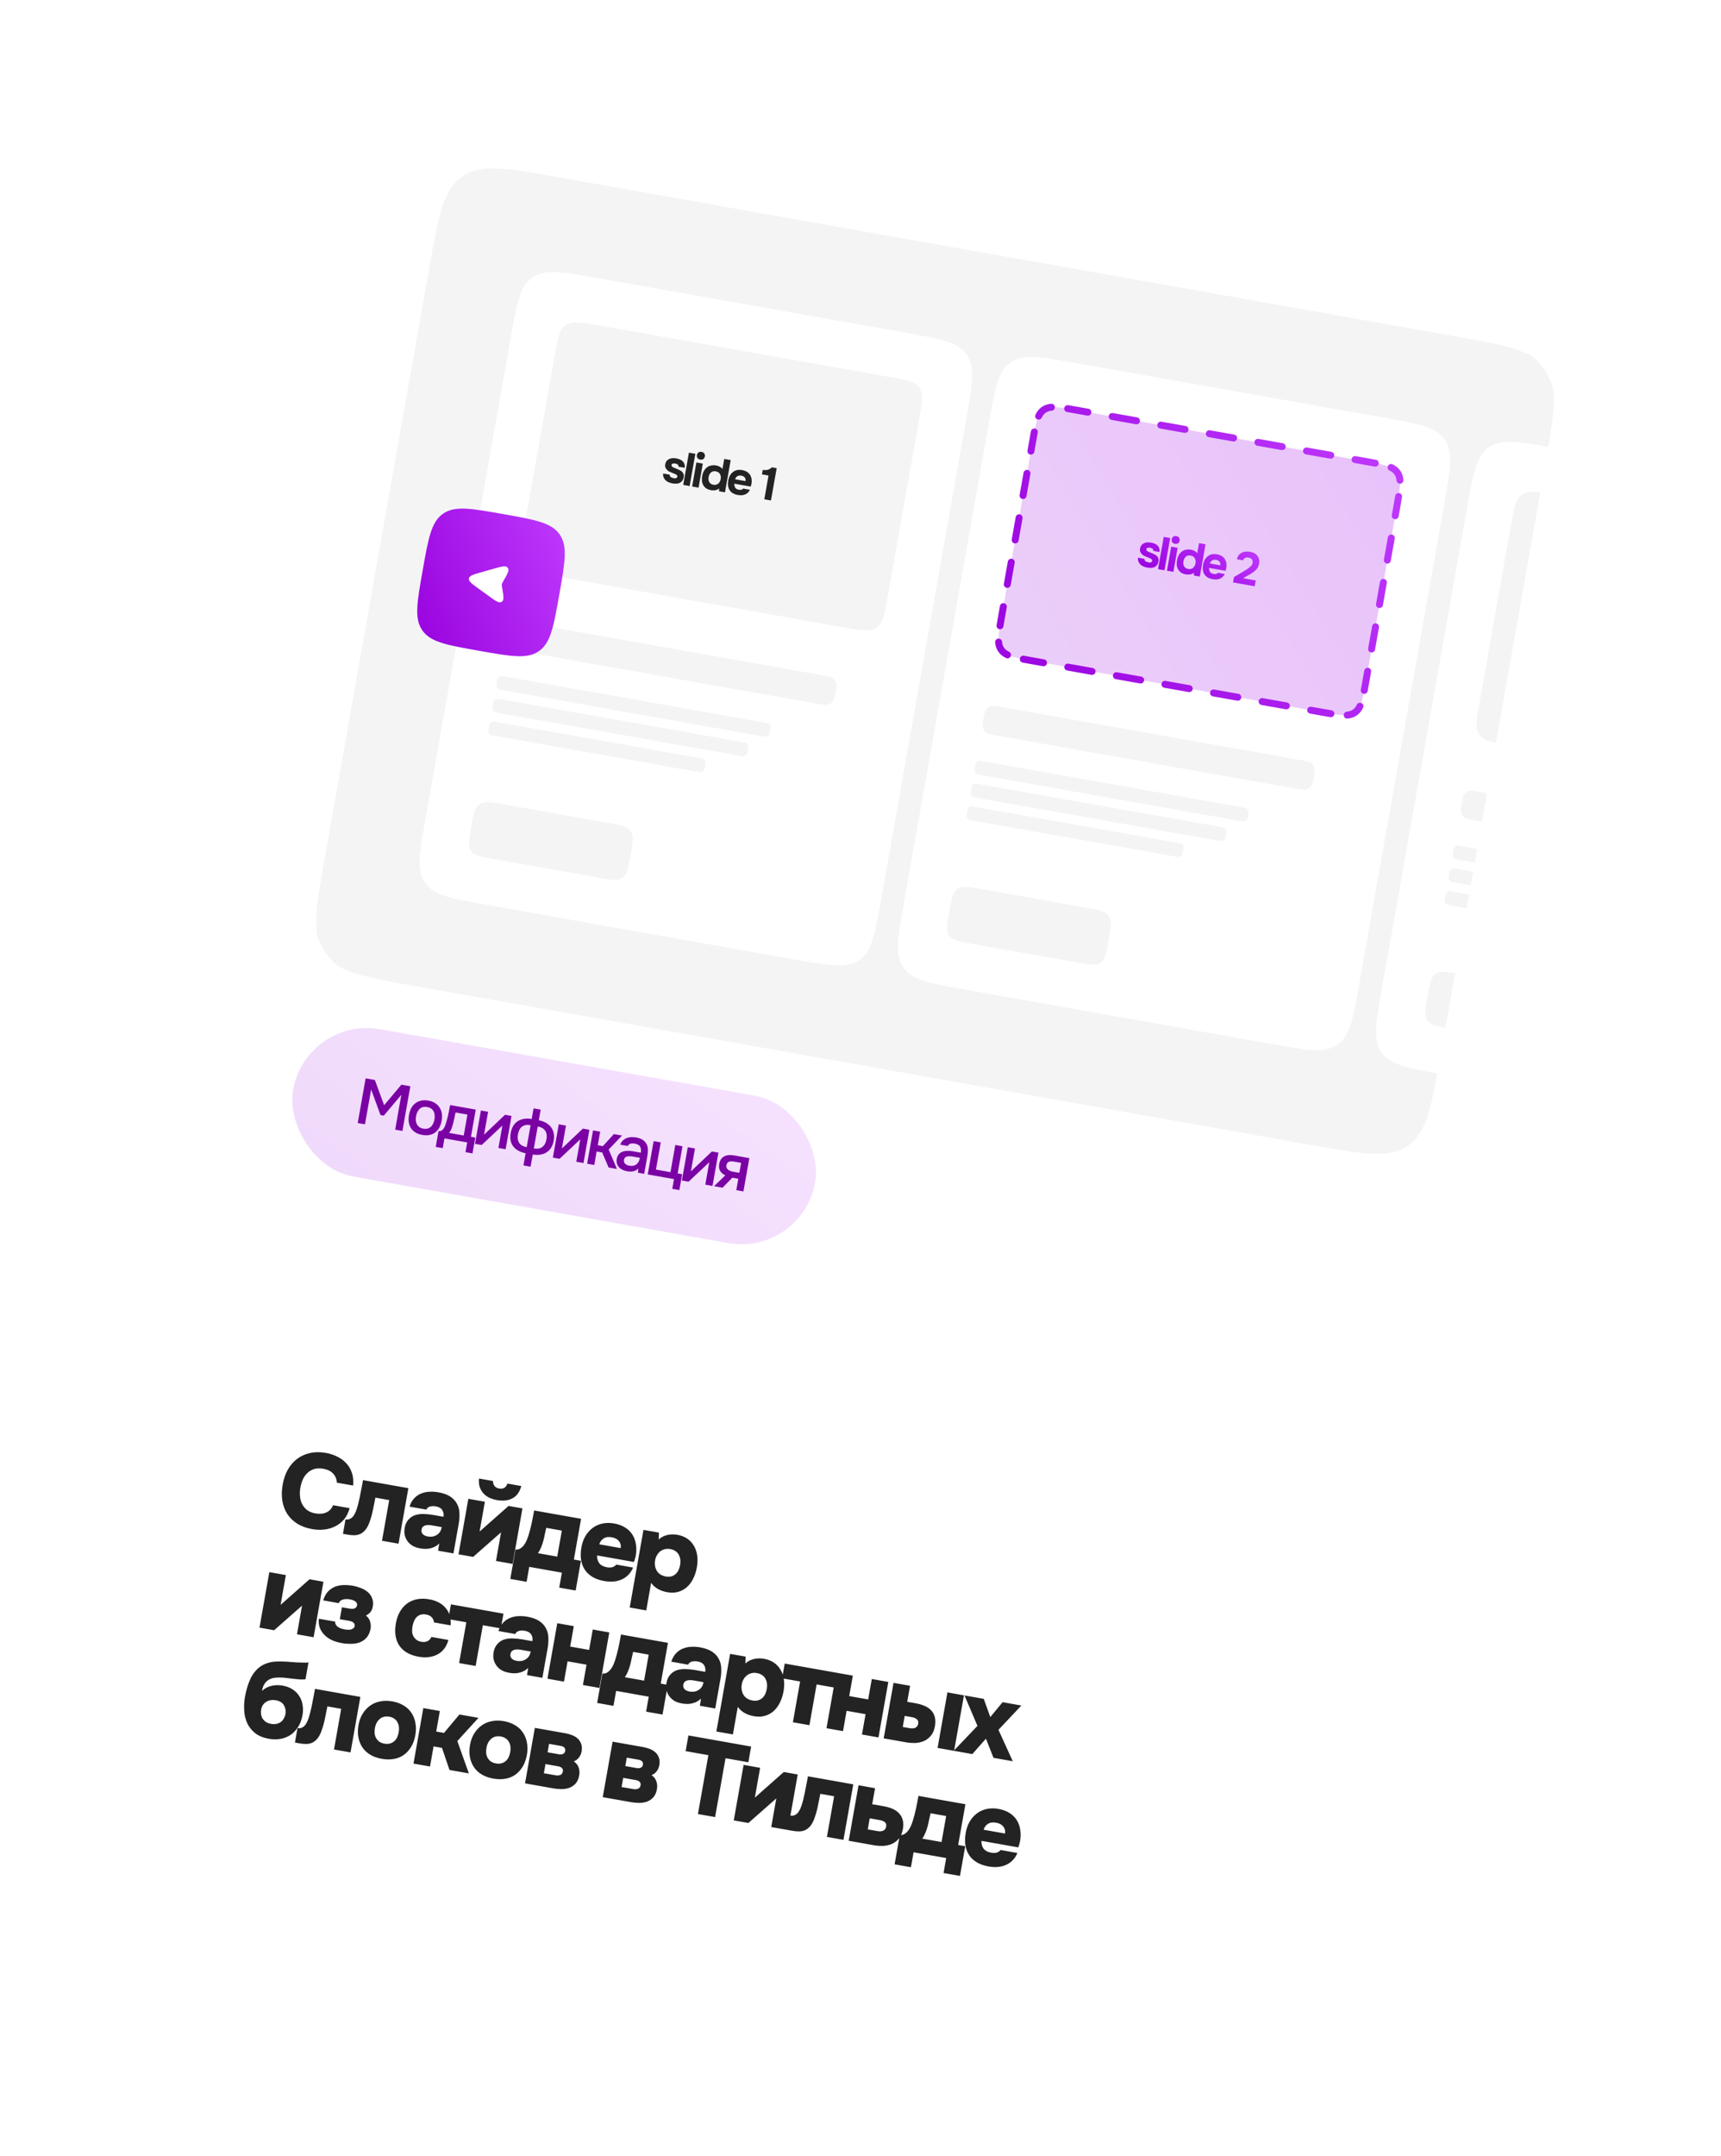 <?xml version="1.0" encoding="UTF-8"?> <svg xmlns="http://www.w3.org/2000/svg" width="805" height="1008" viewBox="0 0 805 1008" fill="none"> <g filter="url(#filter0_d_1737_3933)"> <g clip-path="url(#clip0_1737_3933)"> <rect x="219.617" y="31" width="590" height="840" rx="50" transform="rotate(10.052 219.617 31)" fill="white"></rect> <g clip-path="url(#clip1_1737_3933)"> <path d="M234.858 116.897C239.13 92.798 241.266 80.749 250.079 74.589C258.893 68.43 270.942 70.566 295.041 74.838L714.663 149.222C738.761 153.494 750.811 155.63 756.97 164.444C763.13 173.257 760.994 185.307 756.722 209.406L707.824 485.248C703.552 509.347 701.416 521.396 692.603 527.556C683.789 533.715 671.74 531.579 647.641 527.307L228.019 452.923C203.921 448.651 191.871 446.515 185.712 437.701C179.552 428.887 181.688 416.838 185.96 392.739L234.858 116.897Z" fill="#F4F4F4"></path> <path d="M272.929 150.011C275.777 133.945 277.201 125.912 283.077 121.805C288.953 117.699 296.986 119.123 313.052 121.971L457.896 147.647C473.961 150.495 481.994 151.919 486.101 157.795C490.207 163.671 488.783 171.703 485.935 187.769L446.1 412.49C443.252 428.556 441.828 436.589 435.952 440.696C430.076 444.802 422.043 443.378 405.977 440.53L261.133 414.854C245.067 412.006 237.034 410.582 232.928 404.706C228.822 398.831 230.246 390.798 233.094 374.732L272.929 150.011Z" fill="white"></path> <path d="M272.929 150.011C275.777 133.945 277.201 125.912 283.077 121.805C288.953 117.699 296.986 119.123 313.052 121.971L457.896 147.647C473.961 150.495 481.994 151.919 486.101 157.795C490.207 163.671 488.783 171.703 485.935 187.769L446.1 412.49C443.252 428.556 441.828 436.589 435.952 440.696C430.076 444.802 422.043 443.378 405.977 440.53L261.133 414.854C245.067 412.006 237.034 410.582 232.928 404.706C228.822 398.831 230.246 390.798 233.094 374.732L272.929 150.011Z" fill="white"></path> <path d="M270.394 288.245C270.791 286.01 270.989 284.892 271.551 284.1C272.13 283.284 272.975 282.694 273.94 282.43C274.878 282.174 275.995 282.373 278.231 282.769L419.347 307.784C421.582 308.18 422.7 308.378 423.492 308.941C424.308 309.52 424.899 310.364 425.162 311.33C425.418 312.267 425.22 313.385 424.823 315.62V315.62C424.427 317.856 424.229 318.973 423.667 319.766C423.087 320.582 422.243 321.172 421.277 321.436C420.34 321.691 419.222 321.493 416.987 321.097L275.871 296.082C273.635 295.685 272.518 295.487 271.725 294.925C270.909 294.346 270.319 293.501 270.056 292.536C269.8 291.598 269.998 290.481 270.394 288.245V288.245Z" fill="#F4F4F4"></path> <path d="M293.473 158.045C294.897 150.012 295.609 145.996 298.547 143.943C301.485 141.89 305.502 142.602 313.535 144.026L449.858 168.191C457.891 169.615 461.908 170.327 463.961 173.265C466.014 176.203 465.302 180.219 463.878 188.252L449.152 271.325C447.728 279.358 447.016 283.374 444.078 285.427C441.14 287.48 437.124 286.768 429.091 285.344L292.767 261.179C284.734 259.755 280.718 259.043 278.665 256.105C276.612 253.167 277.324 249.151 278.748 241.118L293.473 158.045Z" fill="#F4F4F4"></path> <path d="M266.383 310.877C266.559 309.884 266.647 309.388 266.878 309.025C267.187 308.542 267.675 308.201 268.235 308.077C268.656 307.984 269.152 308.072 270.144 308.248L391.558 329.771C392.55 329.946 393.046 330.034 393.409 330.266C393.893 330.575 394.234 331.063 394.357 331.623C394.45 332.043 394.362 332.539 394.186 333.532V333.532C394.01 334.524 393.922 335.021 393.691 335.383C393.382 335.867 392.894 336.208 392.334 336.332C391.914 336.425 391.417 336.337 390.425 336.161L269.012 314.638C268.019 314.462 267.523 314.374 267.16 314.143C266.677 313.834 266.335 313.346 266.212 312.786C266.119 312.365 266.207 311.869 266.383 310.877V310.877Z" fill="#F4F4F4"></path> <path d="M264.494 321.528C264.67 320.536 264.758 320.039 264.99 319.677C265.298 319.193 265.786 318.852 266.347 318.728C266.767 318.635 267.263 318.723 268.256 318.899L381.149 338.912C382.141 339.087 382.637 339.175 383 339.407C383.484 339.716 383.825 340.204 383.949 340.764C384.041 341.184 383.953 341.681 383.777 342.673V342.673C383.601 343.665 383.513 344.162 383.282 344.524C382.973 345.008 382.485 345.349 381.925 345.473C381.505 345.566 381.008 345.478 380.016 345.302L267.123 325.29C266.13 325.114 265.634 325.026 265.271 324.794C264.788 324.485 264.447 323.997 264.323 323.437C264.23 323.017 264.318 322.521 264.494 321.528V321.528Z" fill="#F4F4F4"></path> <path d="M262.605 332.178C262.781 331.185 262.869 330.689 263.101 330.326C263.41 329.842 263.898 329.501 264.458 329.378C264.878 329.285 265.374 329.373 266.367 329.549L361.155 346.351C362.147 346.527 362.643 346.615 363.006 346.847C363.49 347.156 363.831 347.644 363.954 348.204C364.047 348.624 363.959 349.12 363.783 350.113V350.113C363.607 351.105 363.519 351.602 363.288 351.964C362.979 352.448 362.491 352.789 361.931 352.913C361.51 353.006 361.014 352.918 360.022 352.742L265.234 335.939C264.242 335.763 263.745 335.675 263.383 335.444C262.899 335.135 262.558 334.647 262.434 334.086C262.342 333.666 262.43 333.17 262.605 332.178V332.178Z" fill="#F4F4F4"></path> <path d="M254.395 378.507C255.463 372.482 255.997 369.47 258.2 367.93C260.403 366.39 263.416 366.924 269.441 367.992L318.432 376.677C324.457 377.745 327.469 378.279 329.009 380.482C330.549 382.685 330.015 385.698 328.947 391.722V391.722C327.879 397.747 327.345 400.76 325.141 402.299C322.938 403.839 319.925 403.305 313.901 402.237L264.909 393.553C258.885 392.485 255.872 391.951 254.333 389.747C252.793 387.544 253.327 384.532 254.395 378.507V378.507Z" fill="#F4F4F4"></path> <path d="M349.92 208.696C349.707 208.658 349.499 208.636 349.295 208.629C349.105 208.625 348.926 208.644 348.757 208.688C348.591 208.717 348.446 208.794 348.321 208.918C348.199 209.028 348.126 209.191 348.103 209.407C348.074 209.651 348.132 209.859 348.278 210.031C348.437 210.206 348.673 210.364 348.984 210.508C349.281 210.648 349.614 210.795 349.982 210.948C350.353 211.087 350.716 211.232 351.07 211.383C351.424 211.533 351.768 211.697 352.103 211.873C352.438 212.05 352.725 212.247 352.965 212.466C353.294 212.758 353.543 213.132 353.711 213.586C353.879 214.041 353.904 214.565 353.784 215.159C353.681 215.741 353.492 216.228 353.217 216.619C352.96 216.998 352.641 217.307 352.262 217.548C351.785 217.844 351.218 218.022 350.563 218.082C349.911 218.127 349.265 218.093 348.626 217.98C347.888 217.849 347.22 217.65 346.623 217.383C346.04 217.119 345.528 216.742 345.087 216.254C344.771 215.89 344.523 215.473 344.343 215.001C344.179 214.518 344.13 213.968 344.196 213.35L347.221 213.886C347.22 214.384 347.396 214.759 347.746 215.012C348.111 215.267 348.563 215.442 349.103 215.538C349.259 215.565 349.424 215.587 349.597 215.603C349.786 215.608 349.957 215.594 350.109 215.562C350.278 215.519 350.423 215.442 350.545 215.332C350.684 215.21 350.767 215.071 350.795 214.915C350.875 214.548 350.794 214.263 350.551 214.059C350.324 213.857 350.066 213.702 349.777 213.592C349.492 213.468 349.185 213.341 348.857 213.209C348.528 213.078 348.2 212.946 347.872 212.815C347.558 212.686 347.246 212.543 346.937 212.386C346.631 212.214 346.359 212.012 346.122 211.78C345.756 211.451 345.468 211.049 345.26 210.572C345.065 210.098 345.051 209.517 345.217 208.829C345.354 208.224 345.595 207.732 345.94 207.354C346.302 206.964 346.712 206.677 347.169 206.495C347.643 206.301 348.152 206.193 348.698 206.173C349.258 206.155 349.814 206.195 350.368 206.293C350.979 206.401 351.543 206.567 352.06 206.791C352.577 207.014 353.009 207.303 353.356 207.657C353.717 208.015 353.979 208.442 354.139 208.939C354.314 209.439 354.358 210.018 354.271 210.676L351.374 210.162C351.4 209.684 351.271 209.338 350.986 209.127C350.716 208.918 350.36 208.774 349.92 208.696Z" fill="#232323"></path> <path d="M356.577 219.213L353.574 218.681L356.247 203.6L359.25 204.133L356.577 219.213Z" fill="#232323"></path> <path d="M362.153 203.241C362.707 203.339 363.125 203.582 363.408 203.969C363.691 204.356 363.785 204.819 363.689 205.359C363.588 205.927 363.339 206.344 362.94 206.61C362.544 206.862 362.069 206.939 361.515 206.841C360.975 206.745 360.556 206.51 360.256 206.134C359.973 205.747 359.882 205.27 359.983 204.702C360.079 204.162 360.326 203.759 360.724 203.493C361.137 203.229 361.614 203.145 362.153 203.241ZM360.751 219.953L357.747 219.421L359.737 208.195L362.74 208.728L360.751 219.953Z" fill="#232323"></path> <path d="M370.379 220.364C369.839 220.766 369.265 221.03 368.656 221.157C368.065 221.272 367.369 221.273 366.569 221.16C365.83 221.029 365.169 220.795 364.584 220.457C364.002 220.105 363.525 219.654 363.154 219.105C362.715 218.441 362.449 217.713 362.355 216.92C362.275 216.13 362.305 215.344 362.443 214.563C362.768 212.731 363.54 211.352 364.758 210.426C365.298 210.024 365.933 209.748 366.663 209.599C367.392 209.45 368.19 209.452 369.056 209.606C369.709 209.722 370.274 209.924 370.75 210.214C371.243 210.491 371.634 210.846 371.923 211.278L372.765 206.528L375.79 207.065L373.117 222.145L370.326 221.651L370.379 220.364ZM367.743 218.622C368.657 218.755 369.4 218.572 369.972 218.073C370.56 217.562 370.932 216.873 371.085 216.007C371.251 215.07 371.144 214.267 370.765 213.6C370.385 212.932 369.735 212.509 368.815 212.331C368.346 212.248 367.92 212.253 367.538 212.346C367.169 212.442 366.838 212.618 366.544 212.873C366.266 213.117 366.036 213.421 365.855 213.784C365.676 214.133 365.547 214.528 365.469 214.968C365.386 215.436 365.367 215.872 365.413 216.276C365.461 216.665 365.574 217.022 365.751 217.346C365.942 217.673 366.201 217.946 366.528 218.165C366.87 218.387 367.275 218.539 367.743 218.622Z" fill="#232323"></path> <path d="M379.607 220.945C380.033 221.021 380.406 221.021 380.727 220.946C381.065 220.859 381.36 220.677 381.615 220.4L384.767 220.959C384.508 221.514 384.177 221.975 383.775 222.343C383.387 222.714 382.942 222.994 382.44 223.183C381.952 223.375 381.426 223.487 380.864 223.519C380.304 223.537 379.726 223.493 379.13 223.387C377.312 223.065 376.025 222.309 375.269 221.121C374.528 219.935 374.32 218.419 374.648 216.573C374.796 215.735 375.054 214.982 375.421 214.315C375.803 213.65 376.266 213.103 376.811 212.672C377.359 212.227 377.991 211.922 378.709 211.756C379.441 211.593 380.24 211.588 381.106 211.742C382.115 211.921 382.956 212.253 383.632 212.739C384.307 213.225 384.803 213.818 385.118 214.518C385.45 215.207 385.614 215.976 385.61 216.824C385.62 217.676 385.464 218.556 385.142 219.466L377.474 218.106C377.412 218.784 377.546 219.393 377.874 219.935C378.206 220.462 378.783 220.799 379.607 220.945ZM382.718 216.905C382.781 216.55 382.772 216.226 382.692 215.934C382.615 215.627 382.484 215.37 382.302 215.161C382.121 214.939 381.89 214.759 381.607 214.621C381.338 214.485 381.047 214.39 380.735 214.334C379.979 214.215 379.354 214.317 378.857 214.639C378.377 214.949 378.045 215.417 377.861 216.044L382.718 216.905Z" fill="#232323"></path> <path d="M394.617 225.957L391.508 225.405L393.475 214.308L390.408 213.764L390.785 211.634C391.24 211.715 391.665 211.753 392.061 211.75C392.473 211.736 392.865 211.673 393.236 211.563C393.562 211.46 393.88 211.319 394.19 211.139C394.503 210.946 394.762 210.721 394.969 210.464L397.291 210.876L394.617 225.957Z" fill="#232323"></path> <path d="M496.586 189.657C499.433 173.591 500.857 165.558 506.733 161.452C512.609 157.346 520.642 158.77 536.708 161.618L681.552 187.294C697.618 190.141 705.651 191.565 709.757 197.441C713.863 203.317 712.439 211.35 709.591 227.416L669.756 452.137C666.908 468.203 665.484 476.236 659.608 480.342C653.732 484.448 645.699 483.024 629.633 480.176L484.79 454.5C468.724 451.653 460.691 450.229 456.584 444.353C452.478 438.477 453.902 430.444 456.75 414.378L496.586 189.657Z" fill="white"></path> <path d="M494.052 327.892C494.449 325.656 494.647 324.539 495.209 323.747C495.788 322.93 496.633 322.34 497.599 322.077C498.536 321.821 499.654 322.019 501.889 322.415L643.005 347.43C645.24 347.827 646.358 348.025 647.15 348.587C647.967 349.167 648.557 350.011 648.82 350.977C649.076 351.914 648.878 353.032 648.482 355.267V355.267C648.085 357.502 647.887 358.62 647.325 359.412C646.746 360.228 645.901 360.819 644.935 361.082C643.998 361.338 642.881 361.14 640.645 360.743L499.529 335.728C497.294 335.332 496.176 335.134 495.384 334.571C494.567 333.992 493.977 333.148 493.714 332.182C493.458 331.245 493.656 330.127 494.052 327.892V327.892Z" fill="#F4F4F4"></path> <path d="M517.132 197.692C518.556 189.659 519.268 185.642 522.205 183.589C525.143 181.536 529.16 182.248 537.193 183.672L673.516 207.838C681.549 209.262 685.566 209.974 687.619 212.912C689.672 215.849 688.96 219.866 687.536 227.899L672.81 310.971C671.386 319.004 670.674 323.02 667.736 325.074C664.799 327.127 660.782 326.415 652.749 324.991L516.425 300.825C508.393 299.401 504.376 298.689 502.323 295.751C500.27 292.813 500.982 288.797 502.406 280.764L517.132 197.692Z" fill="url(#paint0_linear_1737_3933)"></path> <path fill-rule="evenodd" clip-rule="evenodd" d="M536.91 185.27C535.535 185.027 534.288 184.806 533.146 184.616C532.262 184.469 531.665 183.634 531.811 182.75C531.958 181.866 532.794 181.268 533.678 181.415C534.839 181.608 536.102 181.832 537.47 182.074L543.156 183.082C544.038 183.239 544.627 184.081 544.47 184.963C544.314 185.845 543.472 186.434 542.59 186.277L536.91 185.27ZM552.636 186.41C552.792 185.528 553.634 184.94 554.516 185.096L565.877 187.11C566.759 187.266 567.347 188.108 567.191 188.991C567.035 189.873 566.193 190.461 565.31 190.305L553.95 188.291C553.068 188.135 552.479 187.293 552.636 186.41ZM575.356 190.438C575.513 189.556 576.355 188.967 577.237 189.124L588.597 191.137C589.48 191.294 590.068 192.136 589.912 193.018C589.755 193.901 588.913 194.489 588.031 194.333L576.671 192.319C575.788 192.162 575.2 191.32 575.356 190.438ZM598.077 194.466C598.233 193.583 599.075 192.995 599.958 193.151L611.318 195.165C612.2 195.321 612.789 196.164 612.632 197.046C612.476 197.928 611.634 198.517 610.751 198.36L599.391 196.346C598.509 196.19 597.92 195.348 598.077 194.466ZM620.797 198.493C620.954 197.611 621.796 197.022 622.678 197.179L634.038 199.193C634.921 199.349 635.509 200.191 635.353 201.073C635.196 201.956 634.354 202.544 633.472 202.388L622.112 200.374C621.229 200.218 620.641 199.376 620.797 198.493ZM643.518 202.521C643.674 201.639 644.516 201.05 645.399 201.206L656.759 203.22C657.641 203.377 658.23 204.219 658.073 205.101C657.917 205.983 657.075 206.572 656.193 206.415L644.832 204.402C643.95 204.245 643.362 203.403 643.518 202.521ZM666.239 206.548C666.395 205.666 667.237 205.078 668.119 205.234L673.806 206.242C675.174 206.485 676.436 206.708 677.593 206.926C678.474 207.092 679.053 207.941 678.887 208.821C678.721 209.702 677.873 210.281 676.992 210.115C675.854 209.901 674.608 209.68 673.233 209.436L667.553 208.429C666.671 208.273 666.082 207.431 666.239 206.548ZM683.207 209.832C683.592 209.023 684.56 208.679 685.369 209.063C686.849 209.766 688.042 210.686 688.949 211.983C689.855 213.28 690.308 214.717 690.46 216.348C690.543 217.24 689.887 218.031 688.995 218.114C688.103 218.197 687.312 217.541 687.229 216.649C687.119 215.462 686.813 214.591 686.289 213.842C685.765 213.092 685.053 212.506 683.976 211.994C683.167 211.61 682.823 210.642 683.207 209.832ZM527.407 182.214C527.49 183.106 526.834 183.897 525.942 183.98C524.755 184.09 523.884 184.396 523.135 184.92C522.386 185.444 521.799 186.156 521.287 187.233C520.903 188.042 519.935 188.386 519.125 188.002C518.316 187.617 517.972 186.649 518.356 185.84C519.059 184.36 519.979 183.167 521.276 182.26C522.573 181.354 524.01 180.901 525.641 180.749C526.533 180.666 527.324 181.322 527.407 182.214ZM518.114 192.322C518.995 192.488 519.574 193.336 519.408 194.217C519.194 195.355 518.973 196.601 518.729 197.976L517.809 203.168C517.652 204.05 516.81 204.639 515.928 204.482C515.046 204.326 514.457 203.484 514.614 202.601L515.535 197.404C515.778 196.035 516.001 194.773 516.219 193.616C516.385 192.735 517.234 192.156 518.114 192.322ZM688.459 222.518C689.343 222.665 689.941 223.501 689.794 224.385C689.601 225.546 689.377 226.809 689.135 228.178L688.213 233.375C688.057 234.257 687.215 234.846 686.333 234.689C685.45 234.533 684.862 233.691 685.018 232.809L685.939 227.616C686.182 226.242 686.403 224.995 686.593 223.853C686.74 222.969 687.575 222.372 688.459 222.518ZM514.654 211.671C515.536 211.828 516.124 212.67 515.968 213.552L514.127 223.936C513.971 224.818 513.129 225.407 512.247 225.25C511.364 225.094 510.776 224.252 510.932 223.37L512.773 212.986C512.929 212.103 513.771 211.515 514.654 211.671ZM685.058 241.878C685.941 242.035 686.529 242.877 686.373 243.759L684.532 254.143C684.375 255.025 683.533 255.614 682.651 255.457C681.769 255.301 681.18 254.459 681.337 253.577L683.177 243.193C683.334 242.31 684.176 241.722 685.058 241.878ZM510.972 232.439C511.854 232.596 512.443 233.438 512.286 234.32L510.446 244.704C510.289 245.586 509.447 246.175 508.565 246.018C507.683 245.862 507.094 245.02 507.251 244.138L509.091 233.754C509.248 232.871 510.09 232.283 510.972 232.439ZM681.377 262.646C682.259 262.803 682.847 263.645 682.691 264.527L680.85 274.911C680.694 275.793 679.852 276.382 678.97 276.225C678.087 276.069 677.499 275.227 677.655 274.345L679.496 263.961C679.652 263.078 680.494 262.49 681.377 262.646ZM507.291 253.207C508.173 253.364 508.761 254.206 508.605 255.088L506.764 265.472C506.608 266.354 505.766 266.943 504.884 266.786C504.001 266.63 503.413 265.788 503.569 264.906L505.41 254.522C505.566 253.639 506.408 253.051 507.291 253.207ZM677.695 283.414C678.578 283.571 679.166 284.413 679.01 285.295L677.169 295.679C677.012 296.561 676.17 297.15 675.288 296.993C674.406 296.837 673.817 295.995 673.974 295.113L675.815 284.729C675.971 283.846 676.813 283.258 677.695 283.414ZM503.609 273.975C504.491 274.132 505.08 274.974 504.924 275.856L504.003 281.048C503.759 282.423 503.539 283.669 503.349 284.812C503.202 285.695 502.366 286.293 501.482 286.146C500.598 285.999 500.001 285.164 500.148 284.28C500.341 283.118 500.565 281.856 500.807 280.488L501.728 275.29C501.885 274.407 502.727 273.819 503.609 273.975ZM674.014 304.182C674.896 304.339 675.485 305.181 675.328 306.063L674.407 311.26C674.164 312.629 673.94 313.892 673.722 315.049C673.556 315.929 672.708 316.509 671.827 316.343C670.947 316.177 670.368 315.328 670.534 314.448C670.748 313.31 670.969 312.064 671.213 310.689L672.133 305.497C672.289 304.614 673.131 304.026 674.014 304.182ZM500.947 290.551C501.839 290.468 502.63 291.124 502.713 292.016C502.823 293.203 503.129 294.074 503.653 294.823C504.176 295.572 504.889 296.159 505.965 296.67C506.775 297.055 507.119 298.023 506.734 298.832C506.35 299.642 505.382 299.986 504.573 299.601C503.093 298.898 501.899 297.979 500.993 296.682C500.087 295.385 499.633 293.948 499.482 292.316C499.399 291.424 500.055 290.634 500.947 290.551ZM670.816 320.663C671.626 321.047 671.97 322.015 671.585 322.825C670.882 324.304 669.963 325.498 668.666 326.404C667.369 327.311 665.932 327.764 664.301 327.916C663.408 327.999 662.618 327.343 662.535 326.45C662.452 325.558 663.108 324.768 664 324.685C665.187 324.574 666.058 324.268 666.807 323.745C667.556 323.221 668.143 322.508 668.655 321.432C669.039 320.623 670.007 320.278 670.816 320.663ZM511.055 299.843C511.221 298.963 512.069 298.383 512.95 298.549C514.088 298.764 515.334 298.985 516.709 299.229L522.389 300.235C523.271 300.392 523.86 301.234 523.703 302.116C523.547 302.998 522.705 303.587 521.822 303.431L516.137 302.423C514.769 302.18 513.506 301.956 512.349 301.738C511.468 301.572 510.889 300.724 511.055 299.843ZM658.13 325.915C657.983 326.799 657.148 327.396 656.264 327.25C655.102 327.057 653.84 326.833 652.471 326.59L646.786 325.582C645.903 325.426 645.315 324.584 645.471 323.702C645.628 322.819 646.47 322.231 647.352 322.387L653.032 323.394C654.407 323.638 655.653 323.859 656.796 324.049C657.68 324.195 658.277 325.031 658.13 325.915ZM531.868 303.564C532.025 302.681 532.867 302.093 533.749 302.249L545.109 304.263C545.992 304.419 546.58 305.261 546.424 306.144C546.267 307.026 545.425 307.615 544.543 307.458L533.183 305.444C532.3 305.288 531.712 304.446 531.868 303.564ZM554.589 307.591C554.745 306.709 555.587 306.12 556.47 306.277L567.83 308.291C568.712 308.447 569.301 309.289 569.144 310.171C568.988 311.054 568.146 311.642 567.264 311.486L555.903 309.472C555.021 309.316 554.433 308.473 554.589 307.591ZM577.31 311.619C577.466 310.736 578.308 310.148 579.19 310.304L590.551 312.318C591.433 312.475 592.021 313.317 591.865 314.199C591.709 315.081 590.866 315.67 589.984 315.513L578.624 313.5C577.742 313.343 577.153 312.501 577.31 311.619ZM600.03 315.646C600.187 314.764 601.029 314.176 601.911 314.332L613.271 316.346C614.153 316.502 614.742 317.344 614.586 318.227C614.429 319.109 613.587 319.697 612.705 319.541L601.345 317.527C600.462 317.371 599.874 316.529 600.03 315.646ZM622.751 319.674C622.907 318.792 623.749 318.203 624.631 318.36L635.992 320.373C636.874 320.53 637.463 321.372 637.306 322.254C637.15 323.136 636.308 323.725 635.425 323.569L624.065 321.555C623.183 321.398 622.594 320.556 622.751 319.674Z" fill="url(#paint1_linear_1737_3933)"></path> <path d="M490.039 350.523C490.215 349.531 490.303 349.034 490.535 348.672C490.843 348.188 491.331 347.847 491.892 347.723C492.312 347.631 492.808 347.719 493.801 347.895L615.214 369.417C616.206 369.593 616.703 369.681 617.065 369.912C617.549 370.221 617.89 370.709 618.014 371.27C618.106 371.69 618.018 372.186 617.843 373.178V373.178C617.667 374.171 617.579 374.667 617.347 375.03C617.038 375.513 616.55 375.855 615.99 375.978C615.57 376.071 615.074 375.983 614.081 375.807L492.668 354.285C491.675 354.109 491.179 354.021 490.816 353.789C490.333 353.481 489.992 352.992 489.868 352.432C489.775 352.012 489.863 351.516 490.039 350.523V350.523Z" fill="#F4F4F4"></path> <path d="M488.152 361.175C488.328 360.182 488.416 359.686 488.648 359.323C488.957 358.84 489.445 358.498 490.005 358.375C490.425 358.282 490.921 358.37 491.914 358.546L604.807 378.558C605.799 378.734 606.296 378.822 606.658 379.053C607.142 379.362 607.483 379.85 607.607 380.411C607.699 380.831 607.612 381.327 607.436 382.319V382.319C607.26 383.312 607.172 383.808 606.94 384.171C606.631 384.655 606.143 384.996 605.583 385.119C605.163 385.212 604.667 385.124 603.674 384.948L490.781 364.936C489.789 364.76 489.292 364.672 488.93 364.441C488.446 364.132 488.105 363.644 487.981 363.083C487.888 362.663 487.976 362.167 488.152 361.175V361.175Z" fill="#F4F4F4"></path> <path d="M486.264 371.825C486.44 370.832 486.528 370.336 486.759 369.974C487.068 369.49 487.556 369.149 488.116 369.025C488.536 368.932 489.033 369.02 490.025 369.196L584.813 385.999C585.805 386.175 586.301 386.263 586.664 386.494C587.148 386.803 587.489 387.291 587.613 387.851C587.705 388.272 587.617 388.768 587.441 389.76V389.76C587.265 390.753 587.178 391.249 586.946 391.612C586.637 392.095 586.149 392.437 585.589 392.56C585.169 392.653 584.672 392.565 583.68 392.389L488.892 375.586C487.9 375.411 487.404 375.323 487.041 375.091C486.557 374.782 486.216 374.294 486.093 373.734C486 373.314 486.088 372.817 486.264 371.825V371.825Z" fill="#F4F4F4"></path> <path d="M478.051 418.153C479.119 412.129 479.653 409.116 481.856 407.576C484.06 406.037 487.072 406.571 493.097 407.639L542.088 416.323C548.113 417.391 551.125 417.925 552.665 420.128C554.205 422.332 553.671 425.344 552.603 431.369V431.369C551.535 437.394 551.001 440.406 548.798 441.946C546.594 443.486 543.582 442.952 537.557 441.884L488.566 433.199C482.541 432.131 479.529 431.597 477.989 429.394C476.449 427.19 476.983 424.178 478.051 418.153V418.153Z" fill="#F4F4F4"></path> <path d="M572.018 248.066C571.805 248.029 571.596 248.006 571.393 247.999C571.203 247.995 571.024 248.015 570.855 248.058C570.689 248.087 570.543 248.164 570.419 248.288C570.297 248.398 570.224 248.561 570.2 248.777C570.172 249.021 570.23 249.229 570.375 249.401C570.535 249.576 570.77 249.735 571.082 249.878C571.379 250.018 571.712 250.165 572.08 250.318C572.451 250.457 572.813 250.602 573.167 250.753C573.522 250.903 573.866 251.067 574.201 251.243C574.536 251.42 574.823 251.617 575.063 251.836C575.392 252.128 575.64 252.502 575.809 252.957C575.977 253.411 576.001 253.935 575.881 254.529C575.778 255.111 575.589 255.598 575.315 255.989C575.058 256.368 574.739 256.678 574.359 256.918C573.882 257.214 573.316 257.392 572.661 257.452C572.009 257.497 571.363 257.463 570.724 257.35C569.985 257.219 569.318 257.02 568.72 256.753C568.138 256.489 567.626 256.112 567.185 255.624C566.869 255.26 566.62 254.843 566.44 254.372C566.277 253.889 566.228 253.338 566.294 252.72L569.318 253.256C569.318 253.754 569.493 254.129 569.844 254.382C570.209 254.637 570.661 254.812 571.201 254.908C571.357 254.936 571.521 254.957 571.694 254.973C571.884 254.978 572.055 254.964 572.207 254.932C572.376 254.889 572.521 254.812 572.643 254.702C572.782 254.58 572.865 254.441 572.893 254.285C572.972 253.918 572.891 253.633 572.649 253.429C572.421 253.228 572.163 253.072 571.875 252.962C571.589 252.838 571.283 252.711 570.954 252.579C570.626 252.448 570.298 252.317 569.97 252.185C569.656 252.056 569.344 251.913 569.035 251.756C568.729 251.584 568.457 251.382 568.22 251.15C567.853 250.821 567.566 250.419 567.357 249.942C567.163 249.469 567.149 248.888 567.315 248.199C567.451 247.594 567.692 247.102 568.038 246.724C568.4 246.334 568.809 246.048 569.266 245.865C569.74 245.671 570.25 245.563 570.796 245.543C571.355 245.525 571.912 245.565 572.466 245.663C573.077 245.771 573.64 245.937 574.157 246.161C574.674 246.384 575.106 246.673 575.454 247.028C575.815 247.385 576.076 247.812 576.237 248.309C576.412 248.809 576.456 249.388 576.369 250.046L573.472 249.532C573.498 249.054 573.369 248.709 573.084 248.497C572.814 248.288 572.458 248.144 572.018 248.066Z" fill="url(#paint2_linear_1737_3933)"></path> <path d="M578.675 258.584L575.671 258.051L578.345 242.97L581.348 243.503L578.675 258.584Z" fill="url(#paint3_linear_1737_3933)"></path> <path d="M584.251 242.611C584.805 242.709 585.223 242.952 585.506 243.339C585.789 243.726 585.882 244.189 585.787 244.729C585.686 245.297 585.436 245.714 585.038 245.98C584.642 246.232 584.167 246.309 583.613 246.211C583.073 246.115 582.653 245.88 582.354 245.505C582.071 245.118 581.98 244.64 582.081 244.072C582.176 243.532 582.423 243.129 582.822 242.863C583.235 242.6 583.711 242.516 584.251 242.611ZM582.848 259.323L579.845 258.791L581.835 247.566L584.838 248.098L582.848 259.323Z" fill="url(#paint4_linear_1737_3933)"></path> <path d="M592.476 259.734C591.936 260.136 591.362 260.401 590.754 260.527C590.162 260.642 589.466 260.643 588.666 260.53C587.928 260.4 587.266 260.165 586.682 259.827C586.1 259.475 585.623 259.024 585.252 258.475C584.813 257.812 584.546 257.083 584.453 256.29C584.373 255.5 584.402 254.714 584.541 253.933C584.866 252.101 585.637 250.722 586.856 249.796C587.396 249.394 588.031 249.118 588.76 248.969C589.49 248.82 590.288 248.822 591.154 248.976C591.807 249.092 592.372 249.294 592.848 249.584C593.34 249.861 593.731 250.216 594.021 250.649L594.863 245.899L597.888 246.435L595.214 261.515L592.424 261.021L592.476 259.734ZM589.841 257.993C590.755 258.125 591.498 257.942 592.07 257.443C592.658 256.932 593.029 256.243 593.183 255.377C593.349 254.44 593.242 253.638 592.863 252.97C592.483 252.302 591.833 251.879 590.912 251.701C590.444 251.618 590.018 251.623 589.635 251.717C589.267 251.812 588.936 251.988 588.641 252.243C588.364 252.487 588.134 252.791 587.953 253.154C587.774 253.503 587.645 253.898 587.567 254.338C587.484 254.806 587.465 255.243 587.511 255.646C587.559 256.035 587.671 256.392 587.848 256.717C588.039 257.043 588.299 257.316 588.626 257.535C588.967 257.757 589.372 257.909 589.841 257.993Z" fill="url(#paint5_linear_1737_3933)"></path> <path d="M601.704 260.315C602.13 260.391 602.504 260.391 602.825 260.316C603.162 260.229 603.458 260.048 603.712 259.77L606.865 260.329C606.605 260.884 606.275 261.345 605.872 261.713C605.485 262.084 605.039 262.364 604.537 262.553C604.049 262.745 603.524 262.857 602.962 262.889C602.402 262.907 601.824 262.863 601.228 262.757C599.41 262.435 598.123 261.68 597.367 260.491C596.625 259.305 596.418 257.789 596.745 255.943C596.894 255.105 597.152 254.353 597.519 253.685C597.9 253.021 598.364 252.473 598.909 252.042C599.456 251.597 600.089 251.292 600.807 251.126C601.539 250.963 602.338 250.958 603.204 251.112C604.212 251.291 605.054 251.623 605.73 252.109C606.405 252.595 606.9 253.188 607.216 253.888C607.548 254.577 607.712 255.346 607.708 256.194C607.718 257.046 607.562 257.926 607.239 258.836L599.571 257.476C599.51 258.154 599.643 258.763 599.972 259.305C600.303 259.832 600.881 260.169 601.704 260.315ZM604.815 256.275C604.878 255.92 604.87 255.596 604.79 255.304C604.712 254.997 604.582 254.74 604.399 254.531C604.219 254.309 603.987 254.129 603.704 253.991C603.435 253.855 603.145 253.76 602.832 253.704C602.077 253.585 601.451 253.687 600.955 254.009C600.475 254.319 600.143 254.788 599.959 255.414L604.815 256.275Z" fill="url(#paint6_linear_1737_3933)"></path> <path d="M615.863 258.98C616.254 258.757 616.649 258.512 617.048 258.246C617.461 257.982 617.862 257.702 618.251 257.404C618.636 257.136 618.976 256.83 619.271 256.487C619.58 256.146 619.784 255.743 619.881 255.277C620.043 254.529 619.943 253.933 619.583 253.488C619.222 253.043 618.686 252.765 617.973 252.653C617.332 252.554 616.787 252.612 616.339 252.825C615.905 253.041 615.605 253.413 615.438 253.94L612.563 253.43C612.74 252.597 613.067 251.908 613.544 251.363C614.038 250.806 614.631 250.399 615.321 250.14C615.823 249.951 616.354 249.847 616.914 249.829C617.476 249.797 618.055 249.834 618.652 249.94C620.262 250.196 621.45 250.846 622.217 251.89C622.549 252.33 622.787 252.848 622.93 253.444C623.076 254.027 623.083 254.687 622.952 255.426C622.857 255.965 622.709 256.466 622.51 256.929C622.311 257.392 622.04 257.805 621.697 258.169C621.476 258.423 621.245 258.653 621.003 258.859C620.778 259.053 620.549 259.232 620.315 259.396C620.095 259.562 619.854 259.724 619.592 259.883C619.343 260.044 619.063 260.221 618.75 260.415C618.144 260.776 617.566 261.106 617.015 261.403C616.479 261.704 615.965 262.001 615.473 262.295L621.373 263.34L620.89 266.067L610.751 264.27L611.197 261.756L615.863 258.98Z" fill="url(#paint7_linear_1737_3933)"></path> <path d="M720.24 229.303C723.088 213.237 724.512 205.204 730.388 201.097C736.263 196.991 744.296 198.415 760.362 201.263L905.206 226.939C921.272 229.787 929.305 231.211 933.411 237.087C937.517 242.962 936.094 250.995 933.246 267.061L893.41 491.782C890.562 507.848 889.138 515.881 883.262 519.988C877.387 524.094 869.354 522.67 853.288 519.822L708.444 494.146C692.378 491.298 684.345 489.874 680.239 483.998C676.132 478.123 677.556 470.09 680.404 454.024L720.24 229.303Z" fill="white"></path> <path d="M717.707 367.538C718.103 365.303 718.301 364.185 718.863 363.393C719.443 362.577 720.287 361.987 721.253 361.723C722.19 361.467 723.308 361.666 725.543 362.062L866.659 387.077C868.895 387.473 870.012 387.671 870.805 388.234C871.621 388.813 872.211 389.657 872.475 390.623C872.73 391.56 872.532 392.678 872.136 394.913V394.913C871.74 397.149 871.542 398.266 870.979 399.059C870.4 399.875 869.555 400.465 868.59 400.728C867.652 400.984 866.535 400.786 864.3 400.39L723.183 375.375C720.948 374.978 719.83 374.78 719.038 374.218C718.222 373.639 717.632 372.794 717.368 371.829C717.112 370.891 717.311 369.774 717.707 367.538V367.538Z" fill="#F4F4F4"></path> <path d="M740.788 237.338C742.212 229.305 742.924 225.289 745.862 223.236C748.8 221.183 752.816 221.895 760.849 223.319L897.173 247.484C905.206 248.908 909.222 249.62 911.275 252.558C913.328 255.496 912.616 259.512 911.192 267.545L896.467 350.618C895.043 358.65 894.331 362.667 891.393 364.72C888.455 366.773 884.438 366.061 876.405 364.637L740.082 340.472C732.049 339.048 728.032 338.336 725.979 335.398C723.926 332.46 724.638 328.443 726.062 320.411L740.788 237.338Z" fill="#F4F4F4"></path> <path d="M713.695 390.17C713.871 389.177 713.959 388.681 714.191 388.318C714.499 387.835 714.988 387.494 715.548 387.37C715.968 387.277 716.464 387.365 717.457 387.541L838.87 409.063C839.863 409.239 840.359 409.327 840.722 409.559C841.205 409.868 841.546 410.356 841.67 410.916C841.763 411.336 841.675 411.832 841.499 412.825V412.825C841.323 413.817 841.235 414.314 841.003 414.676C840.695 415.16 840.206 415.501 839.646 415.625C839.226 415.718 838.73 415.63 837.737 415.454L716.324 393.931C715.332 393.755 714.835 393.667 714.473 393.436C713.989 393.127 713.648 392.639 713.524 392.079C713.431 391.658 713.519 391.162 713.695 390.17V390.17Z" fill="#F4F4F4"></path> <path d="M711.807 400.821C711.983 399.829 712.071 399.332 712.302 398.97C712.611 398.486 713.099 398.145 713.659 398.021C714.079 397.928 714.576 398.016 715.568 398.192L828.461 418.204C829.454 418.38 829.95 418.468 830.313 418.7C830.796 419.009 831.137 419.497 831.261 420.057C831.354 420.477 831.266 420.973 831.09 421.966V421.966C830.914 422.958 830.826 423.455 830.594 423.817C830.286 424.301 829.798 424.642 829.237 424.766C828.817 424.859 828.321 424.771 827.328 424.595L714.435 404.583C713.443 404.407 712.947 404.319 712.584 404.087C712.1 403.778 711.759 403.29 711.636 402.73C711.543 402.31 711.631 401.814 711.807 400.821V400.821Z" fill="#F4F4F4"></path> <path d="M709.92 411.471C710.096 410.479 710.184 409.983 710.415 409.62C710.724 409.136 711.212 408.795 711.773 408.672C712.193 408.579 712.689 408.667 713.681 408.843L808.469 425.645C809.461 425.821 809.958 425.909 810.32 426.141C810.804 426.45 811.145 426.938 811.269 427.498C811.362 427.918 811.274 428.414 811.098 429.407V429.407C810.922 430.399 810.834 430.896 810.602 431.258C810.294 431.742 809.805 432.083 809.245 432.207C808.825 432.299 808.329 432.211 807.336 432.036L712.549 415.233C711.556 415.057 711.06 414.969 710.697 414.737C710.214 414.429 709.872 413.941 709.749 413.38C709.656 412.96 709.744 412.464 709.92 411.471V411.471Z" fill="#F4F4F4"></path> <path d="M701.707 457.8C702.775 451.775 703.309 448.763 705.513 447.223C707.716 445.683 710.728 446.217 716.753 447.285L765.744 455.97C771.769 457.038 774.781 457.572 776.321 459.775C777.861 461.978 777.327 464.991 776.259 471.015V471.015C775.191 477.04 774.657 480.053 772.454 481.592C770.25 483.132 767.238 482.598 761.213 481.53L712.222 472.846C706.197 471.778 703.185 471.244 701.645 469.04C700.105 466.837 700.639 463.825 701.707 457.8V457.8Z" fill="#F4F4F4"></path> <path d="M231.711 258.595C234.381 243.534 235.716 236.003 241.225 232.153C246.733 228.303 254.264 229.638 269.326 232.308V232.308C284.388 234.978 291.919 236.313 295.768 241.822C299.618 247.33 298.283 254.861 295.613 269.923V269.923C292.943 284.985 291.608 292.516 286.099 296.365C280.591 300.215 273.06 298.88 257.998 296.21V296.21C242.936 293.54 235.406 292.205 231.556 286.697C227.706 281.188 229.041 273.657 231.711 258.595V258.595Z" fill="url(#paint8_linear_1737_3933)"></path> <path d="M257.771 267.115C254.649 264.857 253.088 263.728 253.323 262.404C253.557 261.079 255.411 260.555 259.119 259.508L264.718 257.927C268.513 256.856 270.411 256.32 271.299 257.189C271.436 257.324 271.555 257.476 271.652 257.643C272.277 258.716 271.294 260.425 269.326 263.842V263.842C268.986 264.432 268.816 264.727 268.745 265.052C268.733 265.107 268.724 265.162 268.716 265.218C268.671 265.548 268.729 265.883 268.845 266.553V266.553C269.518 270.439 269.855 272.382 268.899 273.175C268.751 273.298 268.587 273.401 268.411 273.48C267.278 273.991 265.681 272.835 262.485 270.524L257.771 267.115Z" fill="white"></path> </g> <path d="M174.503 687.402C174.27 688.715 174.207 690.024 174.314 691.329C174.421 692.635 174.732 693.841 175.247 694.948C175.795 696.06 176.571 697.027 177.576 697.849C178.588 698.637 179.881 699.171 181.456 699.451C183.491 699.811 185.227 699.662 186.664 699.003C188.102 698.343 189.146 697.225 189.798 695.648L197.528 697.018C196.997 699.057 196.149 700.786 194.983 702.204C193.824 703.589 192.445 704.682 190.848 705.482C189.283 706.288 187.568 706.797 185.702 707.008C183.837 707.219 181.952 707.155 180.049 706.818C177.325 706.335 174.988 705.481 173.039 704.255C171.089 703.029 169.529 701.517 168.358 699.719C167.194 697.887 166.426 695.821 166.055 693.521C165.69 691.188 165.746 688.676 166.223 685.985C166.688 683.359 167.49 681.03 168.629 678.998C169.807 676.938 171.274 675.252 173.03 673.938C174.786 672.625 176.79 671.727 179.042 671.246C181.3 670.732 183.758 670.711 186.417 671.182C188.386 671.532 190.177 672.12 191.791 672.948C193.443 673.748 194.849 674.793 196.009 676.082C197.174 677.338 198.044 678.829 198.618 680.556C199.192 682.283 199.385 684.247 199.198 686.448L191.567 685.095C191.464 683.384 190.871 681.959 189.786 680.819C188.735 679.684 187.192 678.937 185.157 678.576C183.548 678.291 182.134 678.345 180.913 678.738C179.693 679.131 178.634 679.756 177.737 680.612C176.879 681.442 176.176 682.451 175.626 683.64C175.11 684.835 174.735 686.089 174.503 687.402ZM225.011 687.672L220.412 713.618L212.683 712.247L216.051 693.244L209.602 692.1C209.249 693.9 208.859 695.811 208.433 697.834C208.039 699.864 207.491 701.814 206.786 703.687C206.25 705.183 205.6 706.371 204.834 707.251C204.107 708.104 203.304 708.723 202.423 709.108C201.542 709.494 200.595 709.682 199.581 709.671C198.6 709.666 197.568 709.568 196.485 709.376L194.417 709.01L195.613 702.265C196.466 702.416 197.213 702.311 197.852 701.951C198.524 701.596 199.072 701.084 199.496 700.414C199.958 699.717 200.361 698.875 200.705 697.886C201.05 696.898 201.354 695.852 201.617 694.747C201.84 693.873 202.064 692.897 202.289 691.82C202.519 690.709 202.719 689.679 202.888 688.727C203.089 687.781 203.263 686.897 203.408 686.077C203.559 685.224 203.687 684.501 203.792 683.911L225.011 687.672ZM238.917 716.898L239.461 713.541C238.725 714.257 237.897 714.821 236.978 715.234C236.097 715.619 235.138 715.873 234.101 715.993C233.097 716.12 231.889 716.058 230.478 715.808C229.329 715.604 228.272 715.265 227.307 714.789C226.38 714.286 225.568 713.618 224.87 712.783C224.177 711.915 223.675 710.929 223.363 709.824C223.084 708.725 223.066 707.487 223.311 706.108C223.572 704.631 224.147 703.396 225.034 702.402C225.927 701.376 226.984 700.666 228.204 700.273C229.425 699.88 230.758 699.71 232.205 699.763C233.689 699.79 235.22 699.942 236.795 700.222L241.423 701.042C241.638 699.828 241.452 698.779 240.863 697.896C240.308 697.019 239.341 696.458 237.963 696.214C237.017 696.012 236.101 696.019 235.217 696.235C234.332 696.45 233.738 696.938 233.434 697.696L225.557 696.3C226.033 694.759 226.731 693.495 227.651 692.507C228.577 691.486 229.642 690.727 230.848 690.23C232.092 689.706 233.396 689.412 234.761 689.35C236.165 689.26 237.589 689.343 239.034 689.599C241.364 690.012 243.226 690.681 244.619 691.605C246.013 692.529 247.051 693.644 247.733 694.95C248.454 696.229 248.842 697.668 248.897 699.269C248.985 700.876 248.88 702.516 248.583 704.19L246.105 718.172L238.917 716.898ZM240.617 705.875L236.088 705.073C234.676 704.822 233.536 704.857 232.667 705.177C231.83 705.503 231.334 706.109 231.177 706.995C231.025 707.848 231.204 708.557 231.714 709.121C232.256 709.691 233.036 710.066 234.053 710.247C234.775 710.375 235.482 710.399 236.173 710.318C236.903 710.21 237.572 709.973 238.178 709.607C238.818 709.246 239.343 708.764 239.755 708.16C240.172 707.523 240.46 706.762 240.617 705.875ZM266.472 693.244C265.094 693 263.843 692.609 262.72 692.071C261.635 691.507 260.727 690.804 259.996 689.964C259.264 689.123 258.713 688.128 258.341 686.979C258.002 685.836 257.906 684.566 258.052 683.17L264.599 684.331C264.595 685.312 264.844 686.101 265.348 686.698C265.884 687.301 266.579 687.678 267.432 687.829C269.402 688.178 270.706 687.41 271.344 685.526L277.843 686.678C277.08 689.454 275.69 691.375 273.674 692.439C271.695 693.476 269.295 693.745 266.472 693.244ZM258.331 707.949L271.878 695.98L278.377 697.132L273.777 723.077L265.999 721.699L268.372 708.307L255.315 719.805L248.472 718.592L253.071 692.646L260.801 694.016L258.331 707.949ZM305.801 701.993L302.424 721.046L305.722 721.631L303.261 735.515L295.581 734.153L296.82 727.162L281.558 724.457L280.319 731.448L272.688 730.095L275.132 716.31C275.919 716.45 276.636 716.323 277.281 715.929C277.926 715.536 278.491 715.027 278.974 714.401C279.496 713.749 279.928 713.03 280.27 712.244C280.618 711.426 280.906 710.664 281.132 709.96C281.75 708.004 282.269 706.031 282.689 704.041C283.11 702.05 283.495 700.07 283.844 698.101L305.801 701.993ZM294.645 719.668L296.801 707.507L289.514 706.215C289.28 707.156 289.053 708.148 288.834 709.192C288.648 710.243 288.41 711.301 288.119 712.366C287.835 713.399 287.487 714.404 287.077 715.381C286.706 716.33 286.225 717.227 285.636 718.07L294.645 719.668ZM317.817 724.638C318.834 724.819 319.717 724.806 320.464 724.6C321.217 724.361 321.813 723.959 322.252 723.393L330.129 724.79C329.501 726.236 328.716 727.417 327.775 728.333C326.834 729.25 325.761 729.956 324.555 730.454C323.35 730.951 322.062 731.247 320.691 731.343C319.358 731.411 317.986 731.32 316.575 731.07C312.472 730.343 309.479 728.611 307.594 725.873C305.749 723.108 305.207 719.576 305.969 715.277C306.306 713.373 306.916 711.653 307.798 710.117C308.712 708.586 309.816 707.326 311.108 706.336C312.44 705.32 313.951 704.623 315.643 704.246C317.373 703.842 319.24 703.817 321.242 704.172C323.244 704.527 324.961 705.153 326.393 706.05C327.825 706.947 328.964 708.063 329.811 709.398C330.658 710.733 331.204 712.235 331.45 713.903C331.729 715.577 331.705 717.334 331.379 719.172C331.286 719.697 331.163 720.2 331.01 720.68C330.896 721.134 330.74 721.631 330.543 722.172L313.311 719.117C313.222 720.388 313.508 721.539 314.172 722.57C314.868 723.608 316.083 724.297 317.817 724.638ZM324.329 715.688C324.544 714.473 324.279 713.394 323.532 712.449C322.818 711.51 321.707 710.906 320.197 710.639C318.523 710.342 317.2 710.548 316.228 711.256C315.262 711.931 314.631 712.817 314.335 713.916L324.329 715.688ZM342.112 711.629C343.389 710.535 344.783 709.835 346.293 709.527C347.803 709.219 349.313 709.199 350.823 709.467C352.596 709.781 354.132 710.375 355.433 711.248C356.734 712.122 357.772 713.237 358.547 714.593C359.361 715.922 359.885 717.454 360.119 719.188C360.359 720.89 360.305 722.725 359.956 724.694C359.601 726.696 359.012 728.488 358.19 730.069C357.401 731.655 356.407 732.969 355.207 734.008C354.046 735.021 352.682 735.744 351.115 736.178C349.588 736.584 347.938 736.63 346.165 736.316C342.719 735.705 340.186 734.24 338.566 731.922L336.279 744.821L328.55 743.45L334.982 707.166L342.219 708.449L342.112 711.629ZM347.458 716.131C346.506 715.963 345.637 715.995 344.851 716.228C344.071 716.428 343.366 716.777 342.736 717.275C342.139 717.778 341.642 718.384 341.246 719.093C340.855 719.768 340.587 720.516 340.442 721.337C340.122 723.142 340.36 724.758 341.157 726.186C341.953 727.613 343.346 728.538 345.337 728.958C346.387 729.144 347.305 729.121 348.091 728.888C348.877 728.655 349.536 728.281 350.068 727.766C350.632 727.256 351.079 726.642 351.41 725.922C351.747 725.169 351.994 724.349 352.151 723.463C352.29 722.675 352.312 721.884 352.216 721.088C352.12 720.292 351.895 719.558 351.54 718.886C351.191 718.181 350.685 717.601 350.021 717.144C349.363 716.655 348.509 716.318 347.458 716.131ZM165.241 742.227L178.788 730.258L185.287 731.41L180.688 757.355L172.909 755.976L175.283 742.585L162.225 754.083L155.382 752.869L159.981 726.924L167.711 728.294L165.241 742.227ZM205.135 747.217C206.125 747.934 206.786 748.881 207.12 750.057C207.459 751.2 207.523 752.363 207.314 753.544C206.94 755.272 206.29 756.647 205.364 757.667C204.444 758.655 203.352 759.376 202.087 759.828C200.827 760.248 199.472 760.448 198.02 760.428C196.562 760.44 195.144 760.324 193.765 760.08C192.387 759.835 191.018 759.44 189.659 758.895C188.339 758.322 187.168 757.573 186.147 756.647C185.126 755.722 184.324 754.615 183.74 753.326C183.162 752.005 182.961 750.463 183.138 748.7L190.72 750.044C190.725 750.587 190.844 751.065 191.075 751.478C191.339 751.897 191.681 752.263 192.1 752.574C192.557 752.858 193.056 753.099 193.597 753.296C194.143 753.461 194.695 753.592 195.253 753.691C195.745 753.779 196.243 753.833 196.747 753.855C197.251 753.876 197.715 753.84 198.138 753.746C198.567 753.619 198.938 753.431 199.253 753.182C199.601 752.939 199.813 752.604 199.888 752.177C200.121 750.864 199.22 750.028 197.185 749.667L192.951 748.916L193.937 743.353L197.187 743.929C198.434 744.15 199.352 744.127 199.941 743.859C200.53 743.591 200.889 743.096 201.017 742.374C201.087 741.98 201.03 741.631 200.847 741.328C200.669 740.992 200.412 740.726 200.074 740.531C199.742 740.303 199.352 740.115 198.904 739.968C198.489 739.827 198.052 739.715 197.593 739.634C197.1 739.547 196.583 739.506 196.04 739.511C195.498 739.516 194.995 739.58 194.534 739.701C194.072 739.822 193.648 740.018 193.262 740.288C192.908 740.564 192.655 740.942 192.502 741.423L185.167 740.123C185.716 738.358 186.49 736.955 187.487 735.913C188.517 734.877 189.648 734.129 190.88 733.671C192.145 733.218 193.474 732.98 194.866 732.956C196.259 732.932 197.66 733.045 199.072 733.295C200.286 733.51 201.51 733.862 202.744 734.352C203.983 734.809 205.059 735.423 205.972 736.194C206.917 736.971 207.609 737.94 208.046 739.1C208.522 740.234 208.624 741.572 208.35 743.115C208.17 744.133 207.78 744.994 207.181 745.701C206.588 746.374 205.905 746.879 205.135 747.217ZM231.05 759.478C232.231 759.688 233.233 759.578 234.054 759.148C234.88 758.685 235.452 758.041 235.767 757.217L243.743 758.631C243.27 760.341 242.579 761.759 241.668 762.884C240.758 764.009 239.672 764.883 238.411 765.506C237.182 766.134 235.827 766.52 234.346 766.664C232.865 766.808 231.37 766.746 229.86 766.478C225.659 765.733 222.632 763.995 220.781 761.263C218.962 758.537 218.431 755.041 219.187 750.774C219.554 748.706 220.197 746.891 221.117 745.327C222.038 743.764 223.158 742.507 224.477 741.556C225.835 740.578 227.374 739.92 229.093 739.581C230.844 739.249 232.754 739.266 234.822 739.632C236.397 739.911 237.836 740.387 239.139 741.058C240.442 741.729 241.527 742.581 242.393 743.615C243.298 744.621 243.948 745.82 244.345 747.211C244.781 748.574 244.932 750.108 244.799 751.811L236.971 750.423C236.931 749.502 236.597 748.715 235.968 748.062C235.345 747.376 234.459 746.931 233.31 746.727C232.326 746.553 231.457 746.585 230.703 746.824C229.983 747.068 229.354 747.465 228.817 748.013C228.318 748.534 227.917 749.173 227.613 749.932C227.315 750.658 227.097 751.415 226.957 752.202C226.8 753.088 226.737 753.924 226.767 754.708C226.83 755.497 227.025 756.209 227.353 756.843C227.681 757.476 228.141 758.032 228.733 758.509C229.326 758.987 230.098 759.31 231.05 759.478ZM243.706 748.875L244.928 741.982L269.495 746.337L268.273 753.23L259.854 751.737L256.477 770.79L248.747 769.42L252.125 750.367L243.706 748.875ZM280.513 775.051L281.057 771.694C280.32 772.41 279.493 772.974 278.573 773.387C277.692 773.772 276.733 774.026 275.696 774.146C274.692 774.273 273.484 774.211 272.073 773.961C270.924 773.757 269.867 773.418 268.902 772.942C267.976 772.439 267.163 771.771 266.465 770.936C265.773 770.068 265.27 769.082 264.958 767.977C264.679 766.878 264.662 765.64 264.906 764.261C265.168 762.784 265.742 761.549 266.63 760.555C267.522 759.529 268.579 758.819 269.8 758.426C271.021 758.033 272.354 757.863 273.8 757.916C275.285 757.943 276.815 758.095 278.391 758.375L283.019 759.195C283.234 757.981 283.047 756.932 282.459 756.049C281.904 755.172 280.937 754.611 279.558 754.367C278.612 754.165 277.697 754.172 276.812 754.388C275.928 754.603 275.334 755.091 275.03 755.849L267.153 754.453C267.629 752.912 268.327 751.648 269.247 750.66C270.173 749.639 271.238 748.88 272.443 748.383C273.687 747.859 274.992 747.565 276.357 747.503C277.761 747.413 279.185 747.496 280.629 747.752C282.959 748.165 284.821 748.834 286.215 749.758C287.608 750.682 288.646 751.797 289.329 753.103C290.05 754.382 290.438 755.821 290.493 757.422C290.58 759.029 290.476 760.669 290.179 762.343L287.7 776.325L280.513 775.051ZM282.213 764.028L277.683 763.226C276.272 762.975 275.132 763.01 274.262 763.33C273.426 763.656 272.929 764.262 272.772 765.148C272.621 766.001 272.8 766.71 273.309 767.274C273.851 767.844 274.631 768.219 275.649 768.4C276.371 768.528 277.078 768.552 277.769 768.471C278.499 768.363 279.167 768.126 279.774 767.76C280.413 767.399 280.939 766.917 281.351 766.313C281.768 765.676 282.055 764.915 282.213 764.028ZM300.703 761.72L309.565 763.291L311.258 753.74L318.988 755.11L314.388 781.056L306.659 779.686L308.343 770.184L299.481 768.613L297.797 778.115L290.067 776.745L294.667 750.799L302.396 752.169L300.703 761.72ZM346.435 759.976L343.058 779.029L346.357 779.614L343.895 793.497L336.215 792.136L337.454 785.145L322.192 782.439L320.953 789.43L313.322 788.078L315.766 774.293C316.553 774.432 317.27 774.305 317.915 773.912C318.56 773.518 319.125 773.009 319.608 772.384C320.13 771.732 320.562 771.013 320.904 770.227C321.252 769.409 321.54 768.647 321.766 767.942C322.384 765.987 322.903 764.014 323.323 762.023C323.744 760.033 324.129 758.053 324.478 756.084L346.435 759.976ZM335.279 777.65L337.435 765.49L330.148 764.198C329.914 765.138 329.687 766.131 329.468 767.175C329.282 768.225 329.044 769.283 328.753 770.349C328.469 771.382 328.121 772.387 327.711 773.363C327.34 774.313 326.859 775.21 326.27 776.053L335.279 777.65ZM361.365 789.383L361.909 786.027C361.173 786.743 360.345 787.307 359.426 787.719C358.545 788.105 357.586 788.358 356.549 788.479C355.545 788.606 354.337 788.544 352.926 788.294C351.777 788.09 350.72 787.75 349.755 787.275C348.829 786.772 348.016 786.103 347.318 785.268C346.625 784.401 346.123 783.415 345.811 782.31C345.532 781.211 345.515 779.972 345.759 778.594C346.021 777.117 346.595 775.881 347.482 774.888C348.375 773.861 349.432 773.151 350.653 772.758C351.873 772.365 353.207 772.195 354.653 772.249C356.138 772.275 357.668 772.428 359.243 772.707L363.871 773.527C364.087 772.313 363.9 771.264 363.312 770.381C362.756 769.504 361.789 768.944 360.411 768.699C359.465 768.498 358.55 768.505 357.665 768.72C356.781 768.936 356.186 769.423 355.883 770.182L348.005 768.785C348.482 767.245 349.18 765.981 350.1 764.993C351.025 763.972 352.091 763.213 353.296 762.716C354.54 762.191 355.845 761.898 357.21 761.835C358.614 761.746 360.038 761.829 361.482 762.085C363.812 762.498 365.674 763.166 367.068 764.09C368.461 765.014 369.499 766.129 370.182 767.435C370.903 768.714 371.291 770.154 371.345 771.755C371.433 773.361 371.328 775.002 371.032 776.676L368.553 790.658L361.365 789.383ZM363.065 778.361L358.536 777.558C357.125 777.308 355.984 777.343 355.115 777.663C354.279 777.988 353.782 778.594 353.625 779.48C353.474 780.334 353.653 781.042 354.162 781.607C354.704 782.177 355.484 782.552 356.502 782.732C357.224 782.86 357.93 782.884 358.622 782.803C359.352 782.696 360.02 782.459 360.627 782.093C361.266 781.732 361.792 781.25 362.203 780.646C362.621 780.009 362.908 779.247 363.065 778.361ZM382.65 769.595C383.927 768.501 385.321 767.8 386.831 767.492C388.341 767.184 389.851 767.164 391.361 767.432C393.134 767.746 394.67 768.34 395.971 769.214C397.272 770.088 398.31 771.203 399.085 772.559C399.899 773.888 400.423 775.42 400.657 777.154C400.897 778.855 400.842 780.69 400.493 782.66C400.138 784.662 399.55 786.453 398.728 788.034C397.939 789.621 396.945 790.934 395.745 791.974C394.583 792.987 393.22 793.71 391.653 794.143C390.126 794.549 388.476 794.595 386.703 794.281C383.257 793.67 380.724 792.206 379.104 789.887L376.817 802.786L369.087 801.416L375.519 765.132L382.757 766.415L382.65 769.595ZM387.996 774.097C387.044 773.928 386.175 773.96 385.389 774.193C384.609 774.394 383.904 774.743 383.274 775.24C382.677 775.744 382.18 776.35 381.784 777.058C381.393 777.734 381.125 778.482 380.98 779.302C380.66 781.107 380.898 782.724 381.694 784.151C382.491 785.579 383.884 786.503 385.875 786.924C386.925 787.11 387.843 787.086 388.629 786.853C389.415 786.62 390.074 786.246 390.606 785.731C391.17 785.222 391.617 784.607 391.948 783.887C392.285 783.134 392.531 782.315 392.688 781.429C392.828 780.641 392.85 779.849 392.754 779.054C392.658 778.258 392.433 777.524 392.078 776.852C391.729 776.147 391.223 775.566 390.559 775.11C389.901 774.621 389.046 774.283 387.996 774.097ZM399.834 776.551L401.056 769.658L425.623 774.013L424.401 780.906L415.983 779.414L412.605 798.466L404.876 797.096L408.253 778.043L399.834 776.551ZM431.227 784.858L440.089 786.429L441.782 776.878L449.511 778.248L444.912 804.193L437.182 802.823L438.867 793.321L430.005 791.75L428.321 801.252L420.591 799.882L425.19 773.937L432.92 775.307L431.227 784.858ZM459.679 780.05L458.352 787.534L462.389 788.249C463.8 788.499 465.12 788.886 466.348 789.408C467.581 789.897 468.613 790.571 469.442 791.429C470.278 792.254 470.873 793.291 471.227 794.538C471.581 795.786 471.61 797.247 471.313 798.921C470.97 800.857 470.31 802.382 469.334 803.496C468.397 804.582 467.287 805.401 466.005 805.952C464.728 806.47 463.358 806.752 461.894 806.797C460.469 806.816 459.116 806.711 457.836 806.484L447.35 804.626L451.949 778.68L459.679 780.05ZM480.286 810.464L472.557 809.094L477.156 783.148L484.886 784.519L480.286 810.464ZM459.368 799.85C460.517 800.054 461.441 799.997 462.14 799.681C462.878 799.338 463.331 798.691 463.5 797.739C463.657 796.853 463.439 796.171 462.847 795.693C462.254 795.216 461.531 794.902 460.678 794.75L457.183 794.131L456.266 799.3L459.368 799.85ZM502.968 787.724L511.732 789.278L501.035 800.635L507.723 815.328L498.714 813.731L495.173 804.775L488.818 811.976L480.104 810.432L491.206 798.791L485.146 784.565L494.156 786.162L497.217 794.677L502.968 787.724ZM148.536 785.475C149.112 782.226 149.955 779.379 151.065 776.935C152.175 774.492 153.76 772.521 155.82 771.025C156.857 770.328 157.931 769.808 159.042 769.463C160.158 769.085 161.317 768.851 162.518 768.759C163.719 768.667 164.958 768.65 166.234 768.707C167.516 768.731 168.773 768.801 170.005 768.918C171.04 769 172.01 769.07 172.913 769.129C173.855 769.161 174.647 769.183 175.288 769.195C175.929 769.207 176.485 769.221 176.956 769.236C177.428 769.252 177.875 769.213 178.298 769.119L176.901 776.996C176.067 777.119 175.149 777.142 174.147 777.066C173.145 776.99 172.096 776.889 171.001 776.763C170.142 776.644 169.214 776.53 168.218 776.422C167.228 776.28 166.226 776.204 165.212 776.193C164.237 776.156 163.264 776.203 162.292 776.336C161.354 776.474 160.487 776.778 159.693 777.246C158.938 777.688 158.285 778.317 157.734 779.133C157.183 779.95 156.785 781.047 156.541 782.425C157.266 781.775 158.019 781.249 158.801 780.846C159.617 780.449 160.444 780.172 161.284 780.016C162.163 779.834 163.008 779.746 163.819 779.755C164.663 779.769 165.478 779.846 166.266 779.986C168.006 780.294 169.529 780.869 170.835 781.71C172.142 782.55 173.192 783.6 173.984 784.857C174.783 786.082 175.3 787.46 175.536 788.992C175.811 790.496 175.801 792.085 175.504 793.759C175.131 795.86 174.452 797.686 173.466 799.238C172.519 800.763 171.35 802.011 169.959 802.983C168.574 803.922 166.989 804.555 165.204 804.882C163.426 805.176 161.535 805.146 159.533 804.791C156.946 804.299 154.854 803.403 153.256 802.104C151.658 800.805 150.454 799.289 149.645 797.554C148.841 795.787 148.37 793.858 148.233 791.769C148.101 789.647 148.202 787.549 148.536 785.475ZM160.813 797.858C161.732 798.021 162.579 798.019 163.353 797.851C164.166 797.657 164.846 797.354 165.393 796.943C165.94 796.533 166.389 796.003 166.741 795.354C167.131 794.679 167.388 793.996 167.51 793.307C167.778 791.797 167.548 790.419 166.821 789.173C166.094 787.927 164.828 787.144 163.023 786.824C161.283 786.516 159.765 786.772 158.469 787.591C157.211 788.384 156.443 789.568 156.164 791.143C156.041 791.833 156.018 792.539 156.092 793.264C156.2 793.994 156.421 794.659 156.754 795.26C157.121 795.866 157.633 796.414 158.291 796.903C158.988 797.365 159.828 797.683 160.813 797.858ZM202.557 785.251L197.957 811.196L190.228 809.826L193.597 790.822L187.147 789.679C186.794 791.478 186.405 793.39 185.978 795.413C185.585 797.442 185.036 799.393 184.332 801.265C183.795 802.761 183.145 803.949 182.379 804.829C181.653 805.682 180.849 806.302 179.968 806.687C179.087 807.073 178.14 807.26 177.126 807.25C176.145 807.245 175.113 807.147 174.03 806.955L171.963 806.588L173.158 799.843C174.012 799.995 174.758 799.89 175.397 799.529C176.07 799.175 176.617 798.662 177.041 797.993C177.503 797.296 177.906 796.453 178.251 795.465C178.595 794.477 178.899 793.43 179.163 792.326C179.385 791.451 179.609 790.475 179.834 789.398C180.064 788.288 180.264 787.257 180.433 786.305C180.634 785.359 180.808 784.476 180.953 783.655C181.105 782.802 181.233 782.08 181.337 781.489L202.557 785.251ZM212.552 814.19C210.583 813.84 208.83 813.225 207.294 812.343C205.79 811.468 204.566 810.353 203.621 809.001C202.676 807.649 202.023 806.077 201.664 804.287C201.304 802.497 201.316 800.518 201.7 798.352C202.067 796.284 202.74 794.491 203.72 792.972C204.706 791.421 205.892 790.175 207.277 789.236C208.668 788.264 210.236 787.628 211.982 787.328C213.734 786.995 215.594 787.003 217.563 787.352C219.533 787.701 221.266 788.33 222.764 789.239C224.268 790.115 225.473 791.242 226.379 792.622C227.324 793.974 227.96 795.543 228.287 797.327C228.653 799.085 228.652 800.997 228.286 803.065C227.902 805.231 227.233 807.093 226.28 808.651C225.327 810.208 224.174 811.459 222.821 812.405C221.469 813.35 219.92 813.972 218.174 814.272C216.428 814.572 214.554 814.544 212.552 814.19ZM216.092 794.505C215.108 794.331 214.222 794.36 213.436 794.593C212.689 794.799 212.03 795.173 211.46 795.715C210.896 796.225 210.432 796.836 210.068 797.551C209.743 798.238 209.511 798.975 209.372 799.763C209.214 800.649 209.167 801.487 209.231 802.277C209.326 803.073 209.552 803.806 209.907 804.479C210.267 805.118 210.76 805.679 211.385 806.163C212.049 806.619 212.874 806.934 213.858 807.109C214.843 807.283 215.712 807.251 216.465 807.012C217.251 806.779 217.907 806.422 218.433 805.939C218.991 805.463 219.436 804.865 219.766 804.145C220.097 803.425 220.341 802.621 220.498 801.735C220.638 800.948 220.673 800.175 220.604 799.418C220.541 798.628 220.332 797.897 219.977 797.225C219.661 796.526 219.171 795.948 218.507 795.492C217.882 795.009 217.077 794.68 216.092 794.505ZM236.808 808.384L235.141 817.788L227.411 816.417L232.011 790.472L239.74 791.842L238.038 801.442L241.682 802.088L248.897 793.465L257.808 795.045L247.915 805.884L253.308 821.008L244.249 819.402L240.746 809.082L236.808 808.384ZM264.723 823.438C262.754 823.089 261.001 822.473 259.465 821.592C257.961 820.716 256.737 819.602 255.792 818.249C254.847 816.897 254.194 815.325 253.835 813.535C253.475 811.745 253.487 809.767 253.871 807.6C254.238 805.533 254.911 803.739 255.891 802.22C256.877 800.669 258.063 799.423 259.448 798.484C260.839 797.512 262.407 796.876 264.153 796.576C265.905 796.243 267.765 796.251 269.735 796.6C271.704 796.95 273.437 797.578 274.935 798.487C276.439 799.363 277.644 800.491 278.55 801.87C279.495 803.222 280.131 804.791 280.458 806.575C280.824 808.333 280.823 810.245 280.457 812.313C280.073 814.479 279.404 816.341 278.451 817.899C277.498 819.456 276.345 820.708 274.992 821.653C273.64 822.598 272.091 823.22 270.345 823.52C268.599 823.82 266.725 823.793 264.723 823.438ZM268.263 803.753C267.279 803.579 266.393 803.608 265.607 803.841C264.86 804.047 264.201 804.421 263.631 804.964C263.067 805.473 262.603 806.085 262.239 806.799C261.914 807.486 261.682 808.223 261.543 809.011C261.385 809.897 261.338 810.735 261.402 811.525C261.498 812.321 261.723 813.055 262.078 813.727C262.438 814.366 262.931 814.928 263.556 815.411C264.22 815.867 265.045 816.182 266.029 816.357C267.014 816.532 267.883 816.499 268.636 816.261C269.422 816.027 270.078 815.67 270.604 815.187C271.162 814.711 271.607 814.113 271.937 813.393C272.268 812.673 272.512 811.87 272.669 810.983C272.809 810.196 272.844 809.423 272.775 808.666C272.712 807.877 272.503 807.146 272.148 806.473C271.832 805.774 271.342 805.196 270.678 804.74C270.053 804.257 269.248 803.928 268.263 803.753ZM298.41 802.242C299.46 802.428 300.493 802.713 301.508 803.096C302.524 803.479 303.412 804.009 304.172 804.685C304.932 805.362 305.493 806.206 305.856 807.218C306.218 808.23 306.277 809.426 306.032 810.804C305.852 811.822 305.431 812.763 304.77 813.627C304.115 814.459 303.317 815.045 302.377 815.386C303.471 816.088 304.22 817.017 304.625 818.172C305.068 819.3 305.168 820.553 304.923 821.931C304.626 823.605 304.04 824.906 303.165 825.834C302.29 826.762 301.258 827.426 300.07 827.825C298.921 828.196 297.705 828.37 296.423 828.346C295.141 828.322 293.942 828.211 292.826 828.013L279.582 825.666L284.182 799.72L298.41 802.242ZM295.546 812.094C296.203 812.21 296.806 812.148 297.357 811.907C297.913 811.633 298.247 811.184 298.357 810.561C298.495 809.976 298.382 809.465 298.019 809.028C297.657 808.592 297.114 808.309 296.392 808.181L290.829 807.195L290.131 811.134L295.546 812.094ZM293.81 821.891C294.597 822.031 295.332 821.992 296.014 821.774C296.702 821.523 297.121 820.971 297.272 820.118C297.394 819.429 297.252 818.896 296.845 818.519C296.476 818.115 295.882 817.84 295.061 817.695L289.153 816.648L288.394 820.931L293.81 821.891ZM334.763 808.686C335.813 808.873 336.846 809.157 337.862 809.54C338.877 809.923 339.765 810.453 340.525 811.13C341.285 811.806 341.847 812.65 342.209 813.662C342.571 814.675 342.63 815.87 342.386 817.248C342.205 818.266 341.785 819.207 341.123 820.071C340.468 820.903 339.67 821.489 338.73 821.831C339.824 822.532 340.573 823.461 340.978 824.616C341.421 825.744 341.521 826.997 341.276 828.376C340.98 830.049 340.394 831.35 339.518 832.279C338.643 833.207 337.611 833.87 336.423 834.269C335.274 834.641 334.058 834.814 332.776 834.79C331.494 834.766 330.295 834.655 329.179 834.457L315.936 832.11L320.535 806.164L334.763 808.686ZM331.9 818.538C332.556 818.654 333.159 818.592 333.71 818.351C334.266 818.077 334.6 817.629 334.71 817.005C334.848 816.42 334.735 815.909 334.373 815.472C334.01 815.036 333.468 814.753 332.745 814.625L327.182 813.639L326.484 817.578L331.9 818.538ZM330.163 828.335C330.951 828.475 331.685 828.436 332.367 828.218C333.055 827.968 333.474 827.416 333.625 826.562C333.748 825.873 333.605 825.34 333.198 824.963C332.83 824.559 332.235 824.285 331.414 824.139L325.507 823.092L324.747 827.375L330.163 828.335ZM354.706 810.597L356.006 803.261L385.349 808.462L384.048 815.798L373.365 813.904L368.486 841.425L360.461 840.003L365.34 812.482L354.706 810.597ZM387.079 832.331L400.626 820.362L407.125 821.514L402.526 847.459L394.747 846.08L397.121 832.689L384.064 844.187L377.22 842.973L381.82 817.028L389.549 818.398L387.079 832.331ZM433.122 826.122L428.523 852.068L420.793 850.697L424.162 831.694L417.713 830.55C417.36 832.35 416.97 834.261 416.544 836.285C416.15 838.314 415.601 840.264 414.897 842.137C414.361 843.633 413.71 844.821 412.945 845.701C412.218 846.554 411.415 847.173 410.534 847.559C409.653 847.944 408.706 848.132 407.692 848.121C406.711 848.117 405.679 848.018 404.596 847.826L402.528 847.46L403.724 840.715C404.577 840.866 405.324 840.761 405.963 840.401C406.635 840.046 407.183 839.534 407.606 838.864C408.068 838.167 408.472 837.325 408.816 836.336C409.161 835.348 409.465 834.302 409.728 833.197C409.951 832.323 410.175 831.347 410.399 830.27C410.63 829.16 410.83 828.129 410.999 827.177C411.2 826.231 411.374 825.347 411.519 824.527C411.67 823.674 411.798 822.952 411.903 822.361L433.122 826.122ZM443.307 827.928L441.98 835.411L447.396 836.371C448.906 836.639 450.258 837.031 451.453 837.547C452.68 838.069 453.706 838.776 454.53 839.667C455.36 840.525 455.935 841.575 456.257 842.816C456.584 844.025 456.605 845.434 456.32 847.042C455.977 848.979 455.317 850.504 454.341 851.617C453.404 852.704 452.278 853.52 450.962 854.065C449.685 854.583 448.315 854.865 446.851 854.91C445.426 854.929 444.057 854.821 442.745 854.589L430.978 852.503L435.577 826.557L443.307 827.928ZM444.375 847.972C445.425 848.158 446.332 848.099 447.097 847.794C447.868 847.457 448.338 846.812 448.506 845.86C448.675 844.909 448.46 844.21 447.862 843.766C447.264 843.321 446.522 843.02 445.636 842.863L440.811 842.008L439.894 847.177L444.375 847.972ZM485.567 835.419L482.19 854.472L485.488 855.057L483.027 868.94L475.347 867.579L476.586 860.588L461.324 857.882L460.085 864.873L452.454 863.52L454.897 849.735C455.685 849.875 456.402 849.748 457.047 849.355C457.692 848.961 458.256 848.452 458.74 847.827C459.261 847.174 459.693 846.456 460.036 845.67C460.384 844.851 460.671 844.09 460.898 843.385C461.515 841.43 462.034 839.457 462.455 837.466C462.875 835.476 463.26 833.496 463.609 831.527L485.567 835.419ZM474.411 853.093L476.567 840.933L469.28 839.641C469.046 840.581 468.819 841.573 468.6 842.618C468.414 843.668 468.176 844.726 467.885 845.792C467.6 846.825 467.253 847.829 466.843 848.806C466.471 849.756 465.991 850.652 465.401 851.496L474.411 853.093ZM497.583 858.064C498.6 858.244 499.482 858.231 500.23 858.025C500.983 857.786 501.579 857.384 502.018 856.819L509.895 858.215C509.266 859.661 508.482 860.842 507.541 861.759C506.599 862.675 505.526 863.382 504.321 863.879C503.116 864.376 501.827 864.673 500.456 864.768C499.124 864.837 497.752 864.746 496.341 864.496C492.238 863.768 489.245 862.036 487.36 859.298C485.514 856.534 484.973 853.002 485.735 848.702C486.072 846.798 486.682 845.078 487.563 843.542C488.478 842.012 489.582 840.751 490.874 839.762C492.205 838.745 493.717 838.048 495.409 837.671C497.139 837.267 499.005 837.242 501.007 837.597C503.01 837.952 504.727 838.578 506.159 839.475C507.591 840.372 508.73 841.488 509.577 842.823C510.423 844.158 510.97 845.66 511.216 847.329C511.494 849.003 511.471 850.759 511.145 852.597C511.052 853.122 510.929 853.625 510.776 854.106C510.662 854.56 510.506 855.057 510.308 855.597L493.077 852.543C492.987 853.813 493.274 854.964 493.938 855.996C494.634 857.033 495.849 857.723 497.583 858.064ZM504.095 849.113C504.31 847.899 504.044 846.819 503.298 845.874C502.584 844.935 501.472 844.332 499.963 844.064C498.289 843.768 496.966 843.973 495.994 844.681C495.028 845.356 494.397 846.243 494.101 847.341L504.095 849.113Z" fill="#232323"></path> <rect x="177.215" y="467" width="248" height="70" rx="35" transform="rotate(10.05 177.215 467)" fill="url(#paint9_linear_1737_3933)" fill-opacity="0.15"></rect> <path d="M201.323 516.974L205.025 496.09L209.337 496.854L213.675 508.652L221.744 499.053L225.939 499.796L222.237 520.681L218.84 520.079L221.725 503.803L213.512 513.528L211.976 513.256L207.605 501.3L204.72 517.576L201.323 516.974ZM234.331 506.494C235.571 506.714 236.63 507.104 237.505 507.666C238.38 508.227 239.08 508.92 239.605 509.744C240.152 510.552 240.506 511.478 240.666 512.522C240.826 513.566 240.8 514.688 240.587 515.89C240.371 517.111 240.008 518.184 239.499 519.109C239.012 520.018 238.382 520.77 237.606 521.363C236.831 521.957 235.927 522.356 234.896 522.559C233.884 522.765 232.748 522.757 231.488 522.534C230.247 522.314 229.188 521.933 228.309 521.391C227.433 520.83 226.732 520.147 226.204 519.343C225.699 518.522 225.367 517.59 225.207 516.546C225.066 515.505 225.102 514.384 225.315 513.183C225.528 511.982 225.879 510.917 226.369 509.988C226.878 509.063 227.519 508.313 228.291 507.739C229.066 507.145 229.962 506.735 230.977 506.509C231.992 506.282 233.11 506.277 234.331 506.494ZM232.006 519.609C232.774 519.745 233.447 519.733 234.024 519.571C234.624 519.393 235.132 519.107 235.547 518.713C235.982 518.323 236.332 517.837 236.598 517.254C236.883 516.675 237.089 516.031 237.214 515.322C237.34 514.613 237.368 513.938 237.299 513.296C237.253 512.638 237.093 512.051 236.819 511.535C236.565 511.023 236.184 510.59 235.678 510.236C235.192 509.886 234.565 509.643 233.797 509.507C233.048 509.374 232.376 509.387 231.779 509.545C231.202 509.707 230.696 509.983 230.261 510.373C229.846 510.767 229.494 511.263 229.205 511.862C228.94 512.444 228.744 513.09 228.618 513.799C228.493 514.508 228.455 515.181 228.504 515.82C228.573 516.462 228.735 517.039 228.989 517.551C229.263 518.067 229.642 518.51 230.125 518.88C230.631 519.233 231.258 519.477 232.006 519.609ZM243.408 514.104C243.635 513.17 243.836 512.261 244.013 511.378C244.193 510.476 244.369 509.542 244.54 508.577L256.533 510.703L254.282 523.405L256.32 523.766L255.006 531.18L251.727 530.599L252.533 526.05L241.899 524.166L241.093 528.715L237.814 528.134L239.128 520.719C239.699 520.82 240.203 520.727 240.64 520.439C241.1 520.134 241.439 519.768 241.658 519.339C241.851 519.049 242.044 518.646 242.237 518.132C242.433 517.598 242.608 517.07 242.761 516.549C242.915 516.028 243.051 515.544 243.171 515.098C243.291 514.652 243.37 514.321 243.408 514.104ZM252.647 513.03L247.094 512.046C246.929 512.748 246.763 513.511 246.597 514.334C246.43 515.158 246.26 515.95 246.084 516.711C245.978 517.079 245.867 517.475 245.751 517.902C245.655 518.331 245.527 518.766 245.368 519.205C245.212 519.624 245.027 520.038 244.813 520.447C244.598 520.856 244.338 521.236 244.032 521.588L250.914 522.808L252.647 513.03ZM259.314 527.252L256.183 526.697L258.942 511.13L262.309 511.726L260.414 522.42L270.226 513.129L273.269 513.669L270.51 529.236L267.142 528.639L269.001 518.153C268.974 518.189 265.745 521.222 259.314 527.252ZM283.575 510.133L286.913 510.725L286.033 515.687C287.271 515.927 288.37 516.315 289.331 516.851C290.292 517.386 291.078 518.054 291.688 518.853C292.317 519.655 292.75 520.595 292.986 521.672C293.225 522.73 293.226 523.929 292.988 525.268C292.754 526.587 292.334 527.701 291.726 528.609C291.138 529.52 290.412 530.235 289.548 530.752C288.705 531.272 287.731 531.608 286.628 531.758C285.545 531.911 284.401 531.891 283.196 531.698L282.185 537.399L278.847 536.807L279.858 531.106C278.621 530.867 277.52 530.489 276.555 529.972C275.61 529.46 274.819 528.822 274.183 528.059C273.549 527.276 273.113 526.356 272.874 525.298C272.635 524.24 272.631 523.062 272.861 521.762C273.099 520.423 273.493 519.284 274.045 518.346C274.617 517.411 275.327 516.674 276.174 516.134C277.025 515.573 277.994 515.207 279.081 515.034C280.191 514.845 281.396 514.865 282.695 515.096L283.575 510.133ZM283.698 528.862C285.353 529.155 286.672 528.932 287.656 528.192C288.66 527.456 289.308 526.261 289.602 524.607C289.902 522.913 289.695 521.556 288.982 520.536C288.289 519.52 287.135 518.868 285.52 518.582L283.698 528.862ZM282.182 517.991C280.548 517.701 279.23 517.914 278.23 518.631C277.23 519.347 276.579 520.552 276.279 522.246C275.983 523.92 276.171 525.263 276.845 526.276C277.538 527.293 278.71 527.957 280.36 528.27L282.182 517.991ZM295.733 533.706L292.602 533.151L295.361 517.584L298.728 518.181L296.833 528.874L306.645 519.584L309.687 520.123L306.928 535.69L303.561 535.094L305.419 524.607C305.393 524.643 302.164 527.676 295.733 533.706ZM308.633 535.993L311.392 520.425L314.73 521.017L313.604 527.368L315.997 527.792L321.111 522.148L324.951 522.828L318.704 529.368L322.576 538.464L318.677 537.773L315.686 530.753L313.086 530.292L311.971 536.584L308.633 535.993ZM332.596 538.259C331.955 538.897 331.18 539.318 330.27 539.523C329.364 539.707 328.389 539.707 327.345 539.522C326.518 539.376 325.777 539.143 325.123 538.824C324.488 538.508 323.95 538.108 323.508 537.623C323.069 537.119 322.754 536.545 322.564 535.902C322.376 535.239 322.351 534.524 322.487 533.756C322.637 532.909 322.932 532.22 323.371 531.688C323.814 531.137 324.354 530.725 324.992 530.452C325.649 530.183 326.387 530.029 327.206 529.992C328.029 529.934 328.873 529.982 329.74 530.136L333.728 530.843C333.93 529.701 333.831 528.769 333.431 528.048C333.031 527.327 332.192 526.843 330.916 526.597C330.167 526.464 329.495 526.477 328.898 526.635C328.321 526.797 327.891 527.158 327.609 527.717L324.153 527.105C324.418 526.298 324.808 525.646 325.322 525.149C325.857 524.654 326.453 524.272 327.11 524.003C327.787 523.737 328.503 523.59 329.26 523.561C330.036 523.536 330.798 523.59 331.547 523.723C332.512 523.894 333.385 524.181 334.167 524.583C334.949 524.986 335.591 525.547 336.093 526.265C336.656 527.096 336.969 528.025 337.031 529.052C337.093 530.078 337.021 531.172 336.815 532.334L335.328 540.724L332.404 540.205L332.596 538.259ZM333.304 533.235L330.054 532.66C329.483 532.558 328.903 532.506 328.315 532.504C327.73 532.481 327.201 532.601 326.728 532.862C326.278 533.108 325.999 533.535 325.891 534.146C325.758 534.894 325.923 535.512 326.385 536.001C326.87 536.472 327.507 536.778 328.294 536.918C328.905 537.026 329.48 537.047 330.02 536.98C330.58 536.917 331.078 536.741 331.515 536.453C331.955 536.145 332.323 535.733 332.618 535.216C332.935 534.683 333.164 534.023 333.304 533.235ZM347.615 539.946L349.866 527.244L353.233 527.841L350.982 540.543L353.079 540.914L351.765 548.329L348.457 547.742L349.263 543.193L336.975 541.015L339.734 525.448L343.072 526.04L340.82 538.742L347.615 539.946ZM356.08 544.401L352.948 543.846L355.707 528.279L359.075 528.876L357.18 539.569L366.991 530.279L370.034 530.818L367.275 546.386L363.908 545.789L365.766 535.302C365.739 535.338 362.511 538.371 356.08 544.401ZM381.741 548.949L378.403 548.358L379.345 543.041L376.539 542.543L371.963 547.216L368.005 546.515L373.266 541.415C372.117 540.906 371.297 540.203 370.806 539.303C370.336 538.407 370.208 537.349 370.425 536.128C370.596 535.163 370.896 534.383 371.327 533.789C371.777 533.199 372.322 532.757 372.963 532.464C373.627 532.156 374.347 531.989 375.123 531.964C375.9 531.939 376.721 532.003 377.588 532.157L384.5 533.382L381.741 548.949ZM380.665 535.597L377.327 535.005C376.952 534.939 376.573 534.902 376.188 534.895C375.807 534.868 375.443 534.915 375.097 535.036C374.774 535.142 374.497 535.326 374.267 535.59C374.038 535.854 373.886 536.193 373.813 536.606C373.803 536.665 373.794 536.715 373.787 536.754C373.696 537.266 373.767 537.726 374 538.132C374.232 538.539 374.571 538.863 375.016 539.105C375.464 539.326 375.881 539.492 376.268 539.601C376.659 539.69 377.051 539.77 377.445 539.84L379.837 540.264L380.665 535.597Z" fill="#7A02A4"></path> </g> </g> <defs> <filter id="filter0_d_1737_3933" x="-9" y="-9" width="823.561" height="1026.09" filterUnits="userSpaceOnUse" color-interpolation-filters="sRGB"> <feFlood flood-opacity="0" result="BackgroundImageFix"></feFlood> <feColorMatrix in="SourceAlpha" type="matrix" values="0 0 0 0 0 0 0 0 0 0 0 0 0 0 0 0 0 0 127 0" result="hardAlpha"></feColorMatrix> <feOffset dx="-34" dy="8"></feOffset> <feGaussianBlur stdDeviation="24"></feGaussianBlur> <feColorMatrix type="matrix" values="0 0 0 0 0 0 0 0 0 0 0 0 0 0 0 0 0 0 0.06 0"></feColorMatrix> <feBlend mode="normal" in2="BackgroundImageFix" result="effect1_dropShadow_1737_3933"></feBlend> <feBlend mode="normal" in="SourceGraphic" in2="effect1_dropShadow_1737_3933" result="shape"></feBlend> </filter> <linearGradient id="paint0_linear_1737_3933" x1="683.796" y1="178.677" x2="515.325" y2="279.945" gradientUnits="userSpaceOnUse"> <stop stop-color="#E8C2FB"></stop> <stop offset="1" stop-color="#EBCDF9"></stop> </linearGradient> <linearGradient id="paint1_linear_1737_3933" x1="685.595" y1="176.504" x2="512.925" y2="279.33" gradientUnits="userSpaceOnUse"> <stop stop-color="#C13DFF"></stop> <stop offset="1" stop-color="#9C08E1"></stop> </linearGradient> <linearGradient id="paint2_linear_1737_3933" x1="620.802" y1="244.697" x2="598.15" y2="275.14" gradientUnits="userSpaceOnUse"> <stop stop-color="#C13DFF"></stop> <stop offset="1" stop-color="#9C08E1"></stop> </linearGradient> <linearGradient id="paint3_linear_1737_3933" x1="620.802" y1="244.697" x2="598.15" y2="275.14" gradientUnits="userSpaceOnUse"> <stop stop-color="#C13DFF"></stop> <stop offset="1" stop-color="#9C08E1"></stop> </linearGradient> <linearGradient id="paint4_linear_1737_3933" x1="620.802" y1="244.697" x2="598.15" y2="275.14" gradientUnits="userSpaceOnUse"> <stop stop-color="#C13DFF"></stop> <stop offset="1" stop-color="#9C08E1"></stop> </linearGradient> <linearGradient id="paint5_linear_1737_3933" x1="620.802" y1="244.697" x2="598.15" y2="275.14" gradientUnits="userSpaceOnUse"> <stop stop-color="#C13DFF"></stop> <stop offset="1" stop-color="#9C08E1"></stop> </linearGradient> <linearGradient id="paint6_linear_1737_3933" x1="620.802" y1="244.697" x2="598.15" y2="275.14" gradientUnits="userSpaceOnUse"> <stop stop-color="#C13DFF"></stop> <stop offset="1" stop-color="#9C08E1"></stop> </linearGradient> <linearGradient id="paint7_linear_1737_3933" x1="620.802" y1="244.697" x2="598.15" y2="275.14" gradientUnits="userSpaceOnUse"> <stop stop-color="#C13DFF"></stop> <stop offset="1" stop-color="#9C08E1"></stop> </linearGradient> <linearGradient id="paint8_linear_1737_3933" x1="299.649" y1="220.784" x2="221.281" y2="250.658" gradientUnits="userSpaceOnUse"> <stop stop-color="#C13DFF"></stop> <stop offset="1" stop-color="#9C08E1"></stop> </linearGradient> <linearGradient id="paint9_linear_1737_3933" x1="407.626" y1="449.051" x2="339.736" y2="593.112" gradientUnits="userSpaceOnUse"> <stop stop-color="#C13DFF"></stop> <stop offset="1" stop-color="#9C08E1"></stop> </linearGradient> <clipPath id="clip0_1737_3933"> <rect x="219.617" y="31" width="590" height="840" rx="50" transform="rotate(10.052 219.617 31)" fill="white"></rect> </clipPath> <clipPath id="clip1_1737_3933"> <rect x="243.92" y="65.775" width="530" height="383.98" rx="25.959" transform="rotate(10.052 243.92 65.775)" fill="white"></rect> </clipPath> </defs> </svg> 